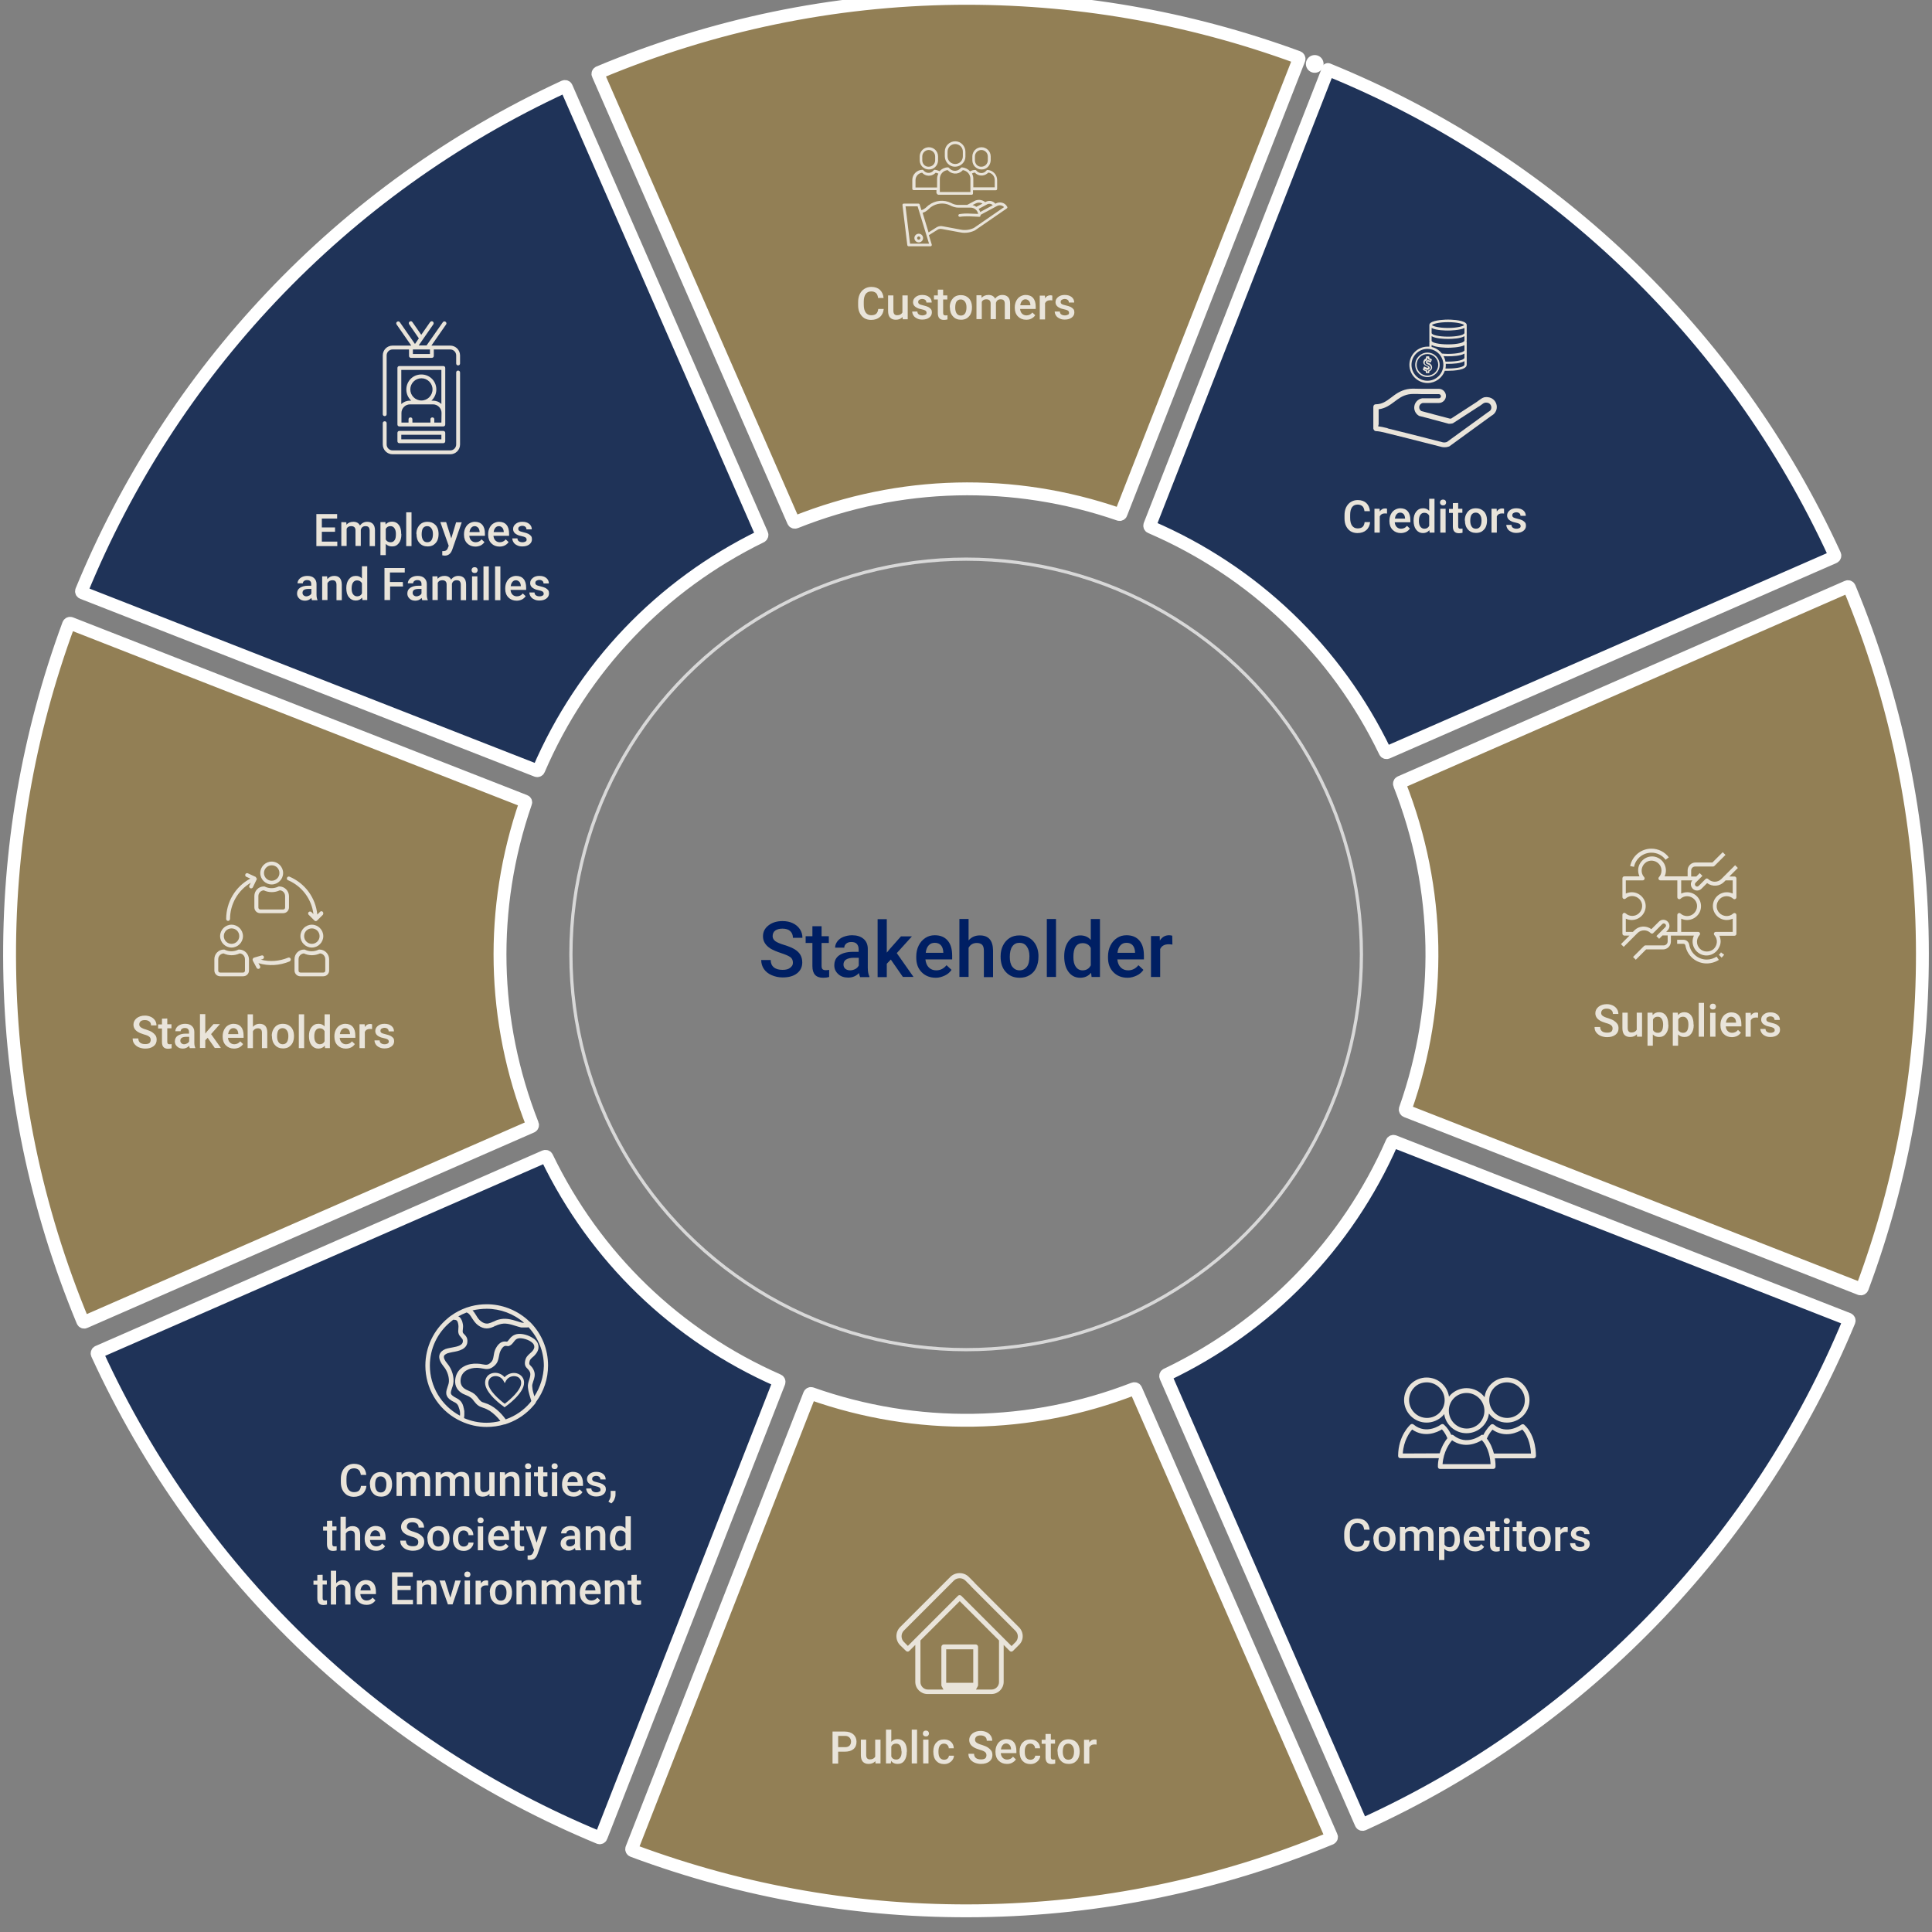 <?xml version="1.0" encoding="utf-8"?>
<!-- Generator: Adobe Illustrator 25.4.1, SVG Export Plug-In . SVG Version: 6.00 Build 0)  -->
<svg version="1.1" id="Layer_1" xmlns="http://www.w3.org/2000/svg" xmlns:xlink="http://www.w3.org/1999/xlink" x="0px" y="0px"
	 viewBox="0 0 1200 1200" style="enable-background:new 0 0 1200 1200;" xml:space="preserve">
<rect x="0" y="0" width="1200" height="1200" fill="#808080" stroke="none"/>
<style type="text/css">
	.st0{enable-background:new    ;}
	.st1{fill:#001F63;}
	.st2{fill:#FFFFFF;stroke:#FFFFFF;stroke-width:11;stroke-linecap:round;stroke-linejoin:round;stroke-miterlimit:10;}
	.st3{fill:#927F55;stroke:#FFFFFF;stroke-width:8;stroke-linecap:round;stroke-linejoin:round;stroke-miterlimit:10;}
	.st4{fill:#1F3358;stroke:#FFFFFF;stroke-width:8;stroke-linecap:round;stroke-linejoin:round;stroke-miterlimit:10;}
	.st5{fill:#FFFFFF;}
	.st6{fill:none;stroke:#D8D8D8;stroke-width:2;stroke-miterlimit:10;}
	.st7{fill:#E9E4DA;}
</style>
<g>
	<g class="st0">
		<path class="st1" d="M492.5,598c0-1.5-0.5-2.7-1.6-3.5s-3-1.6-5.7-2.5s-4.9-1.8-6.6-2.8c-3.1-2-4.7-4.5-4.7-7.6
			c0-2.8,1.1-5,3.4-6.8s5.2-2.7,8.7-2.7c2.4,0,4.5,0.4,6.4,1.3s3.3,2.1,4.4,3.7s1.6,3.4,1.6,5.4h-5.9c0-1.8-0.6-3.2-1.7-4.2
			s-2.7-1.5-4.8-1.5c-1.9,0-3.4,0.4-4.5,1.2s-1.6,2-1.6,3.5c0,1.2,0.6,2.3,1.7,3.1s3.1,1.6,5.7,2.4s4.8,1.7,6.4,2.7s2.8,2.2,3.5,3.5
			s1.1,2.8,1.1,4.6c0,2.8-1.1,5.1-3.3,6.8s-5.1,2.5-8.9,2.5c-2.5,0-4.7-0.5-6.8-1.4s-3.7-2.2-4.8-3.8s-1.7-3.5-1.7-5.6h5.9
			c0,1.9,0.6,3.4,1.9,4.5s3.1,1.6,5.5,1.6c2.1,0,3.6-0.4,4.7-1.3S492.5,599.4,492.5,598z"/>
		<path class="st1" d="M510.3,575.3v6.2h4.5v4.2h-4.5v14.2c0,1,0.2,1.7,0.6,2.1s1.1,0.6,2.1,0.6c0.7,0,1.3-0.1,2-0.2v4.4
			c-1.3,0.4-2.5,0.5-3.8,0.5c-4.4,0-6.6-2.4-6.6-7.2v-14.4h-4.2v-4.2h4.2v-6.2L510.3,575.3L510.3,575.3z"/>
		<path class="st1" d="M534.2,606.8c-0.2-0.5-0.5-1.3-0.7-2.4c-1.8,1.9-4,2.8-6.7,2.8c-2.5,0-4.6-0.7-6.2-2.2s-2.4-3.2-2.4-5.4
			c0-2.7,1-4.8,3-6.2s4.9-2.2,8.6-2.2h3.5v-1.7c0-1.3-0.4-2.4-1.1-3.2s-1.9-1.2-3.4-1.2c-1.3,0-2.4,0.3-3.2,1s-1.2,1.5-1.2,2.5h-5.7
			c0-1.4,0.5-2.7,1.4-3.9s2.2-2.2,3.8-2.8s3.4-1,5.3-1c3,0,5.3,0.7,7.1,2.2s2.7,3.6,2.7,6.3V601c0,2.3,0.3,4.1,1,5.5v0.4h-5.8V606.8
			z M528,602.7c1.1,0,2.2-0.3,3.2-0.8s1.7-1.3,2.2-2.2v-4.8h-3.1c-2.1,0-3.7,0.4-4.8,1.1s-1.6,1.8-1.6,3.1c0,1.1,0.4,2,1.1,2.6
			S526.8,602.7,528,602.7z"/>
		<path class="st1" d="M553.3,596l-2.5,2.6v8.3h-5.7v-36h5.7v20.8l1.8-2.2l7-7.9h6.8L557,592l10.4,14.8h-6.6L553.3,596z"/>
		<path class="st1" d="M581.3,607.3c-3.6,0-6.5-1.1-8.8-3.4s-3.4-5.3-3.4-9.1v-0.7c0-2.5,0.5-4.8,1.5-6.8s2.3-3.5,4.1-4.7
			s3.7-1.7,5.9-1.7c3.5,0,6.1,1.1,8,3.3s2.8,5.3,2.8,9.4v2.3h-16.6c0.2,2.1,0.9,3.8,2.1,5s2.8,1.8,4.6,1.8c2.6,0,4.7-1.1,6.4-3.2
			l3.1,2.9c-1,1.5-2.4,2.7-4.1,3.5S583.4,607.3,581.3,607.3z M580.6,585.6c-1.6,0-2.8,0.5-3.8,1.6s-1.6,2.6-1.8,4.6h10.9v-0.4
			c-0.1-1.9-0.6-3.3-1.5-4.3S582.2,585.6,580.6,585.6z"/>
		<path class="st1" d="M601.5,584.2c1.9-2.2,4.2-3.2,7.1-3.2c5.4,0,8.1,3.1,8.2,9.3v16.6h-5.7v-16.4c0-1.8-0.4-3-1.1-3.7
			s-1.9-1.1-3.3-1.1c-2.3,0-4,1-5.1,3v18.1h-5.7v-36h5.7v13.4H601.5z"/>
		<path class="st1" d="M621.5,593.9c0-2.5,0.5-4.7,1.5-6.7s2.4-3.5,4.1-4.6s3.8-1.6,6.1-1.6c3.4,0,6.2,1.1,8.3,3.3s3.3,5.1,3.5,8.8
			v1.3c0,2.5-0.5,4.7-1.4,6.7s-2.3,3.5-4.1,4.6s-3.9,1.6-6.2,1.6c-3.6,0-6.4-1.2-8.6-3.6s-3.2-5.6-3.2-9.5L621.5,593.9L621.5,593.9z
			 M627.2,594.4c0,2.6,0.5,4.7,1.6,6.1s2.6,2.2,4.5,2.2s3.4-0.8,4.5-2.2s1.6-3.7,1.6-6.6c0-2.6-0.6-4.6-1.7-6.1s-2.6-2.2-4.5-2.2
			s-3.3,0.7-4.4,2.2S627.2,591.5,627.2,594.4z"/>
		<path class="st1" d="M655.9,606.8h-5.7v-36h5.7V606.8z"/>
		<path class="st1" d="M661,594c0-3.9,0.9-7,2.7-9.4s4.2-3.6,7.3-3.6c2.7,0,4.9,0.9,6.5,2.8v-13h5.7v36H678l-0.3-2.6
			c-1.7,2.1-4,3.1-6.8,3.1c-3,0-5.4-1.2-7.2-3.6S661,598.1,661,594z M666.7,594.5c0,2.6,0.5,4.6,1.5,6s2.4,2.2,4.2,2.2
			c2.3,0,4-1,5.1-3.1v-10.8c-1-2-2.7-3-5.1-3c-1.8,0-3.3,0.7-4.3,2.2S666.7,591.5,666.7,594.5z"/>
		<path class="st1" d="M700.4,607.3c-3.6,0-6.5-1.1-8.8-3.4s-3.4-5.3-3.4-9.1v-0.7c0-2.5,0.5-4.8,1.5-6.8s2.3-3.5,4.1-4.7
			s3.7-1.7,5.9-1.7c3.5,0,6.1,1.1,8,3.3s2.8,5.3,2.8,9.4v2.3H694c0.2,2.1,0.9,3.8,2.1,5s2.8,1.8,4.6,1.8c2.6,0,4.7-1.1,6.4-3.2
			l3.1,2.9c-1,1.5-2.4,2.7-4.1,3.5S702.5,607.3,700.4,607.3z M699.7,585.6c-1.6,0-2.8,0.5-3.8,1.6s-1.6,2.6-1.8,4.6H705v-0.4
			c-0.1-1.9-0.6-3.3-1.5-4.3S701.3,585.6,699.7,585.6z"/>
		<path class="st1" d="M728.2,586.7c-0.8-0.1-1.5-0.2-2.3-0.2c-2.6,0-4.4,1-5.3,3v17.3h-5.7v-25.4h5.4l0.1,2.8
			c1.4-2.2,3.3-3.3,5.7-3.3c0.8,0,1.5,0.1,2,0.3L728.2,586.7z"/>
	</g>
	<path class="st2" d="M816.6,39.7L816.6,39.7L816.6,39.7z"/>
	<g>
		<g>
			<g>
				<path class="st3" d="M326,497.6L43.9,387.2c-0.5-0.2-1.1,0.1-1.3,0.6C17.3,456.4,5,528,6,601c1,75.6,16.3,149.5,45.4,219.6
					c0.2,0.5,0.8,0.8,1.3,0.5l277.5-121.4c0.5-0.2,0.7-0.8,0.5-1.3c-25.3-64.3-26.8-134.3-4.3-199.6
					C326.7,498.3,326.5,497.8,326,497.6z"/>
				<path class="st4" d="M473.2,331.9L351.8,54.3c-0.2-0.5-0.8-0.7-1.3-0.5c-68.9,31.9-130.1,75.8-182.1,130.8
					c-50.3,53.2-89.8,114.5-117.7,182.3c-0.2,0.5,0,1.1,0.6,1.3l282,110.4c0.5,0.2,1.1,0,1.3-0.5c27.4-63.7,75.9-114.5,138.1-144.9
					C473.2,332.9,473.4,332.3,473.2,331.9z"/>
				<path class="st3" d="M502.8,866.2l-110.4,282c-0.2,0.5,0.1,1.1,0.6,1.3c69.2,25.8,141.5,38.3,215.2,37.3
					c75.1-1,148.5-16.1,218.2-44.9c0.5-0.2,0.8-0.8,0.5-1.3L705.5,863.1c-0.2-0.5-0.8-0.7-1.3-0.5c-64.5,25-134.8,26.1-200.2,3
					C503.5,865.4,503,865.7,502.8,866.2z"/>
				<path class="st4" d="M338.4,718.3L60.9,839.7c-0.5,0.2-0.7,0.8-0.5,1.3c31.9,69.5,76.1,131.1,131.4,183.5
					c52.7,49.8,113.3,89.1,180.3,116.9c0.5,0.2,1.1,0,1.3-0.6l110.4-282.1c0.2-0.5,0-1.1-0.5-1.3c-63.2-27.8-113.6-76.4-143.6-138.6
					C339.5,718.3,338.9,718.1,338.4,718.3z"/>
				<path class="st3" d="M1155.4,800.5c0.5,0.2,1.1-0.1,1.3-0.6c25.7-68.9,38.2-141,37.3-214.5c-0.9-75.9-16.1-150-45.3-220.4
					c-0.2-0.5-0.8-0.8-1.3-0.5l-0.5,0.2L869.8,485.9c-0.5,0.2-0.7,0.8-0.5,1.3c25.5,64.9,26.8,135.8,3.6,201.6
					c-0.2,0.5,0.1,1.1,0.6,1.3L1155.4,800.5L1155.4,800.5z"/>
				<path class="st4" d="M824.6,44.1l-110.4,282c-0.2,0.5,0,1.1,0.5,1.3C778.8,355,830,404,860.3,466.9c0.2,0.5,0.8,0.7,1.3,0.5
					l277.1-121.2l0.4-0.2c0.5-0.2,0.7-0.8,0.5-1.3c-31.8-69.2-75.8-130.7-130.9-182.9C955.1,111,893.3,71.1,824.8,43.2L824.6,44.1
					C824.6,44,824.6,44,824.6,44.1z"/>
				<path class="st4" d="M1148,819.4L865.9,709c-0.5-0.2-1.1,0-1.3,0.5c-28,63.7-77.2,114.3-140,144.3c-0.5,0.2-0.7,0.8-0.5,1.3
					l121.3,277.5c0.2,0.5,0.8,0.7,1.3,0.5c69.8-31.8,131.8-76.1,184.3-131.5c50-52.8,89.5-113.6,117.4-180.8
					C1148.7,820.2,1148.5,819.7,1148,819.4L1148,819.4L1148,819.4z"/>
				<path class="st3" d="M806.8,36.9c0.2-0.5-0.1-1.1-0.6-1.3C737.8,10.5,666.4-1.8,593.7-1C517.3-0.1,442.8,15.4,372,45
					c-0.5,0.2-0.8,0.8-0.5,1.3l121.3,277.5c0.2,0.5,0.8,0.7,1.3,0.5c64.7-25.8,135.2-27.5,201-4.8c0.5,0.2,1.1-0.1,1.2-0.6
					L806.8,36.9L806.8,36.9z"/>
			</g>
		</g>
	</g>
	<path class="st5" d="M816.6,39.7L816.6,39.7L816.6,39.7z"/>
	<circle class="st6" cx="600.1" cy="592.8" r="245.5"/>
	<g class="st0">
		<path class="st7" d="M93.6,645.9c0-0.9-0.3-1.5-0.9-2s-1.7-1-3.3-1.4c-1.6-0.5-2.9-1-3.8-1.6c-1.8-1.1-2.7-2.6-2.7-4.5
			c0-1.6,0.7-2.9,2-4c1.3-1,3-1.6,5.1-1.6c1.4,0,2.6,0.3,3.7,0.8s1.9,1.2,2.6,2.2c0.6,0.9,0.9,2,0.9,3.1h-3.4c0-1-0.3-1.9-1-2.4
			c-0.7-0.6-1.6-0.9-2.8-0.9c-1.1,0-2,0.2-2.6,0.7s-0.9,1.2-0.9,2c0,0.7,0.3,1.3,1,1.8s1.8,1,3.3,1.4c1.5,0.5,2.8,1,3.7,1.6
			c0.9,0.6,1.6,1.3,2.1,2s0.7,1.7,0.7,2.7c0,1.7-0.6,3-1.9,4s-3,1.5-5.2,1.5c-1.4,0-2.8-0.3-4-0.8s-2.1-1.3-2.8-2.2s-1-2-1-3.3h3.5
			c0,1.1,0.4,2,1.1,2.6s1.8,0.9,3.2,0.9c1.2,0,2.1-0.2,2.7-0.7C93.3,647.3,93.6,646.7,93.6,645.9z"/>
		<path class="st7" d="M103.9,632.6v3.6h2.6v2.5h-2.6v8.3c0,0.6,0.1,1,0.3,1.2c0.2,0.3,0.6,0.4,1.2,0.4c0.4,0,0.8,0,1.2-0.1v2.6
			c-0.8,0.2-1.5,0.3-2.2,0.3c-2.6,0-3.8-1.4-3.8-4.2v-8.4h-2.4v-2.5h2.4v-3.6L103.9,632.6L103.9,632.6z"/>
		<path class="st7" d="M117.9,651c-0.1-0.3-0.3-0.7-0.4-1.4c-1.1,1.1-2.4,1.7-3.9,1.7s-2.7-0.4-3.6-1.3c-0.9-0.8-1.4-1.9-1.4-3.1
			c0-1.6,0.6-2.8,1.8-3.6c1.2-0.8,2.8-1.3,5-1.3h2v-1c0-0.8-0.2-1.4-0.6-1.8c-0.4-0.5-1.1-0.7-2-0.7c-0.8,0-1.4,0.2-1.9,0.6
			c-0.5,0.4-0.7,0.9-0.7,1.4h-3.3c0-0.8,0.3-1.6,0.8-2.3s1.3-1.3,2.2-1.7c0.9-0.4,2-0.6,3.1-0.6c1.7,0,3.1,0.4,4.1,1.3
			c1,0.9,1.6,2.1,1.6,3.7v6.7c0,1.3,0.2,2.4,0.6,3.2v0.2L117.9,651L117.9,651z M114.3,648.6c0.7,0,1.3-0.2,1.9-0.5s1-0.7,1.3-1.3
			V644h-1.8c-1.2,0-2.2,0.2-2.8,0.6c-0.6,0.4-0.9,1-0.9,1.8c0,0.6,0.2,1.1,0.6,1.5S113.6,648.6,114.3,648.6z"/>
		<path class="st7" d="M129,644.6l-1.5,1.5v4.8h-3.3v-21h3.3V642l1-1.3l4.1-4.6h4l-5.5,6.2l6.1,8.6h-3.8L129,644.6z"/>
		<path class="st7" d="M145.4,651.3c-2.1,0-3.8-0.7-5.1-2s-2-3.1-2-5.3v-0.4c0-1.5,0.3-2.8,0.9-4c0.6-1.2,1.4-2.1,2.4-2.7
			c1-0.6,2.2-1,3.4-1c2,0,3.6,0.6,4.7,1.9c1.1,1.3,1.6,3.1,1.6,5.5v1.3h-9.7c0.1,1.2,0.5,2.2,1.2,2.9s1.6,1.1,2.7,1.1
			c1.5,0,2.8-0.6,3.7-1.8l1.8,1.7c-0.6,0.9-1.4,1.6-2.4,2.1C147.7,651,146.6,651.3,145.4,651.3z M145,638.6c-0.9,0-1.6,0.3-2.2,1
			s-0.9,1.5-1.1,2.7h6.3V642c-0.1-1.1-0.4-2-0.9-2.5S145.9,638.6,145,638.6z"/>
		<path class="st7" d="M157.1,637.8c1.1-1.3,2.5-1.9,4.1-1.9c3.2,0,4.8,1.8,4.8,5.4v9.7h-3.3v-9.5c0-1-0.2-1.7-0.7-2.2
			c-0.4-0.4-1.1-0.6-1.9-0.6c-1.3,0-2.3,0.6-3,1.8V651h-3.3v-21h3.3L157.1,637.8L157.1,637.8z"/>
		<path class="st7" d="M168.8,643.4c0-1.4,0.3-2.8,0.9-3.9s1.4-2.1,2.4-2.7s2.2-0.9,3.6-0.9c2,0,3.6,0.6,4.9,1.9s1.9,3,2,5.1v0.8
			c0,1.5-0.3,2.8-0.8,3.9s-1.4,2-2.4,2.7c-1,0.6-2.2,0.9-3.6,0.9c-2.1,0-3.8-0.7-5-2.1c-1.3-1.4-1.9-3.2-1.9-5.6L168.8,643.4
			L168.8,643.4z M172.1,643.7c0,1.5,0.3,2.7,0.9,3.6s1.5,1.3,2.6,1.3s2-0.4,2.6-1.3c0.6-0.9,0.9-2.2,0.9-3.8c0-1.5-0.3-2.7-1-3.6
			s-1.5-1.3-2.6-1.3s-1.9,0.4-2.6,1.3C172.4,640.7,172.1,642,172.1,643.7z"/>
		<path class="st7" d="M188.9,651h-3.3v-21h3.3V651z"/>
		<path class="st7" d="M191.9,643.5c0-2.3,0.5-4.1,1.6-5.5s2.5-2.1,4.3-2.1c1.6,0,2.8,0.5,3.8,1.6V630h3.3v21h-3l-0.2-1.5
			c-1,1.2-2.3,1.8-4,1.8s-3.1-0.7-4.2-2.1C192.4,647.8,191.9,645.9,191.9,643.5z M195.2,643.8c0,1.5,0.3,2.7,0.9,3.5
			c0.6,0.8,1.4,1.3,2.5,1.3c1.4,0,2.4-0.6,3-1.8v-6.3c-0.6-1.2-1.6-1.8-3-1.8c-1.1,0-1.9,0.4-2.5,1.3
			C195.5,640.8,195.2,642,195.2,643.8z"/>
		<path class="st7" d="M214.8,651.3c-2.1,0-3.8-0.7-5.1-2s-2-3.1-2-5.3v-0.4c0-1.5,0.3-2.8,0.9-4c0.6-1.2,1.4-2.1,2.4-2.7
			c1-0.6,2.2-1,3.4-1c2,0,3.6,0.6,4.7,1.9c1.1,1.3,1.6,3.1,1.6,5.5v1.3H211c0.1,1.2,0.5,2.2,1.2,2.9s1.6,1.1,2.7,1.1
			c1.5,0,2.8-0.6,3.7-1.8l1.8,1.7c-0.6,0.9-1.4,1.6-2.4,2.1C217.2,651,216,651.3,214.8,651.3z M214.4,638.6c-0.9,0-1.6,0.3-2.2,1
			s-0.9,1.5-1.1,2.7h6.3V642c-0.1-1.1-0.4-2-0.9-2.5S215.3,638.6,214.4,638.6z"/>
		<path class="st7" d="M231.1,639.2c-0.4-0.1-0.9-0.1-1.4-0.1c-1.5,0-2.5,0.6-3.1,1.8V651h-3.3v-14.8h3.2l0.1,1.7
			c0.8-1.3,1.9-1.9,3.3-1.9c0.5,0,0.9,0.1,1.2,0.2V639.2z"/>
		<path class="st7" d="M241.5,647c0-0.6-0.2-1-0.7-1.4c-0.5-0.3-1.3-0.6-2.4-0.8c-1.1-0.2-2.1-0.5-2.8-0.9c-1.7-0.8-2.5-2-2.5-3.5
			c0-1.3,0.5-2.3,1.6-3.2s2.4-1.3,4.1-1.3c1.8,0,3.2,0.4,4.3,1.3c1.1,0.9,1.6,2,1.6,3.4h-3.3c0-0.6-0.2-1.2-0.7-1.6
			c-0.5-0.4-1.1-0.6-1.9-0.6c-0.7,0-1.3,0.2-1.8,0.5s-0.7,0.8-0.7,1.4c0,0.5,0.2,0.9,0.6,1.2c0.4,0.3,1.3,0.6,2.6,0.9
			c1.3,0.3,2.3,0.6,3.1,1c0.7,0.4,1.3,0.9,1.7,1.4c0.4,0.6,0.5,1.2,0.5,2c0,1.3-0.6,2.4-1.7,3.2c-1.1,0.8-2.5,1.2-4.3,1.2
			c-1.2,0-2.3-0.2-3.2-0.7c-0.9-0.4-1.7-1-2.2-1.8s-0.8-1.6-0.8-2.5h3.2c0,0.8,0.3,1.4,0.9,1.8s1.3,0.6,2.2,0.6s1.5-0.2,2-0.5
			C241.2,647.9,241.5,647.5,241.5,647z"/>
	</g>
	<g class="st0">
		<path class="st7" d="M851,324.3c-0.2,2.1-1,3.8-2.4,5s-3.2,1.8-5.5,1.8c-1.6,0-3-0.4-4.2-1.1c-1.2-0.8-2.1-1.8-2.8-3.2s-1-3-1-4.8
			v-1.9c0-1.9,0.3-3.5,1-5c0.7-1.4,1.6-2.5,2.9-3.3s2.7-1.2,4.3-1.2c2.2,0,4,0.6,5.3,1.8s2.1,2.9,2.3,5.1h-3.4
			c-0.2-1.4-0.6-2.5-1.3-3.1s-1.7-1-2.9-1c-1.5,0-2.7,0.5-3.5,1.6s-1.2,2.7-1.2,4.8v1.8c0,2.2,0.4,3.8,1.2,4.9
			c0.8,1.1,1.9,1.7,3.4,1.7c1.4,0,2.4-0.3,3.1-0.9s1.1-1.6,1.3-3L851,324.3L851,324.3z"/>
		<path class="st7" d="M861.5,319c-0.4-0.1-0.9-0.1-1.4-0.1c-1.5,0-2.5,0.6-3.1,1.8v10.1h-3.3V316h3.2l0.1,1.7
			c0.8-1.3,1.9-1.9,3.3-1.9c0.5,0,0.9,0.1,1.2,0.2V319z"/>
		<path class="st7" d="M870.1,331.1c-2.1,0-3.8-0.7-5.1-2s-2-3.1-2-5.3v-0.4c0-1.5,0.3-2.8,0.9-4c0.6-1.2,1.4-2.1,2.4-2.7
			c1-0.6,2.2-1,3.4-1c2,0,3.6,0.6,4.7,1.9c1.1,1.3,1.6,3.1,1.6,5.5v1.3h-9.7c0.1,1.2,0.5,2.2,1.2,2.9s1.6,1.1,2.7,1.1
			c1.5,0,2.8-0.6,3.7-1.8l1.8,1.7c-0.6,0.9-1.4,1.6-2.4,2.1C872.4,330.8,871.3,331.1,870.1,331.1z M869.7,318.4
			c-0.9,0-1.6,0.3-2.2,1s-0.9,1.5-1.1,2.7h6.3v-0.3c-0.1-1.1-0.4-2-0.9-2.5S870.6,318.4,869.7,318.4z"/>
		<path class="st7" d="M878,323.3c0-2.3,0.5-4.1,1.6-5.5s2.5-2.1,4.3-2.1c1.6,0,2.8,0.5,3.8,1.6v-7.5h3.3v21h-3l-0.2-1.5
			c-1,1.2-2.3,1.8-4,1.8s-3.1-0.7-4.2-2.1C878.5,327.6,878,325.7,878,323.3z M881.3,323.6c0,1.5,0.3,2.7,0.9,3.5s1.4,1.3,2.5,1.3
			c1.4,0,2.4-0.6,3-1.8v-6.3c-0.6-1.2-1.6-1.8-3-1.8c-1.1,0-1.9,0.4-2.5,1.3C881.6,320.6,881.3,321.8,881.3,323.6z"/>
		<path class="st7" d="M894.4,312.1c0-0.5,0.2-0.9,0.5-1.3c0.3-0.3,0.8-0.5,1.4-0.5s1.1,0.2,1.4,0.5s0.5,0.8,0.5,1.3
			s-0.2,0.9-0.5,1.3s-0.8,0.5-1.4,0.5s-1.1-0.2-1.4-0.5C894.6,313.1,894.4,312.6,894.4,312.1z M897.9,330.8h-3.3V316h3.3V330.8z"/>
		<path class="st7" d="M905.7,312.4v3.6h2.6v2.5h-2.6v8.3c0,0.6,0.1,1,0.3,1.2c0.2,0.3,0.6,0.4,1.2,0.4c0.4,0,0.8,0,1.2-0.1v2.6
			c-0.8,0.2-1.5,0.3-2.2,0.3c-2.6,0-3.8-1.4-3.8-4.2v-8.4H900v-2.5h2.4v-3.6L905.7,312.4L905.7,312.4z"/>
		<path class="st7" d="M909.8,323.2c0-1.4,0.3-2.8,0.9-3.9s1.4-2.1,2.4-2.7s2.2-0.9,3.6-0.9c2,0,3.6,0.6,4.9,1.9s1.9,3,2,5.1v0.8
			c0,1.5-0.3,2.8-0.8,3.9s-1.4,2-2.4,2.7c-1,0.6-2.2,0.9-3.6,0.9c-2.1,0-3.8-0.7-5-2.1c-1.3-1.4-1.9-3.2-1.9-5.6L909.8,323.2
			L909.8,323.2z M913.2,323.5c0,1.5,0.3,2.7,0.9,3.6s1.5,1.3,2.6,1.3s2-0.4,2.6-1.3c0.6-0.9,0.9-2.2,0.9-3.8c0-1.5-0.3-2.7-1-3.6
			s-1.5-1.3-2.6-1.3s-1.9,0.4-2.6,1.3C913.5,320.5,913.2,321.8,913.2,323.5z"/>
		<path class="st7" d="M934.2,319c-0.4-0.1-0.9-0.1-1.4-0.1c-1.5,0-2.5,0.6-3.1,1.8v10.1h-3.3V316h3.2l0.1,1.7
			c0.8-1.3,1.9-1.9,3.3-1.9c0.5,0,0.9,0.1,1.2,0.2L934.2,319z"/>
		<path class="st7" d="M944.5,326.8c0-0.6-0.2-1-0.7-1.4c-0.5-0.3-1.3-0.6-2.4-0.8s-2.1-0.5-2.8-0.9c-1.7-0.8-2.5-2-2.5-3.5
			c0-1.3,0.5-2.3,1.6-3.2s2.4-1.3,4.1-1.3c1.8,0,3.2,0.4,4.3,1.3c1.1,0.9,1.6,2,1.6,3.4h-3.3c0-0.6-0.2-1.2-0.7-1.6
			c-0.5-0.4-1.1-0.6-1.9-0.6c-0.7,0-1.3,0.2-1.8,0.5s-0.7,0.8-0.7,1.4c0,0.5,0.2,0.9,0.6,1.2s1.3,0.6,2.6,0.9c1.3,0.3,2.3,0.6,3.1,1
			c0.7,0.4,1.3,0.9,1.7,1.4c0.4,0.6,0.5,1.2,0.5,2c0,1.3-0.6,2.4-1.7,3.2s-2.5,1.2-4.3,1.2c-1.2,0-2.3-0.2-3.2-0.7
			c-0.9-0.4-1.7-1-2.2-1.8s-0.8-1.6-0.8-2.5h3.2c0,0.8,0.3,1.4,0.9,1.8s1.3,0.6,2.2,0.6c0.9,0,1.5-0.2,2-0.5
			C944.3,327.7,944.5,327.3,944.5,326.8z"/>
	</g>
	<g class="st0">
		<path class="st7" d="M208.1,330.3h-8.2v6.1h9.6v2.8h-13v-19.9h12.9v2.8h-9.5v5.5h8.2V330.3z"/>
		<path class="st7" d="M215.1,324.4l0.1,1.5c1-1.2,2.5-1.8,4.3-1.8c2,0,3.3,0.8,4.1,2.3c1.1-1.5,2.6-2.3,4.5-2.3
			c1.6,0,2.8,0.5,3.6,1.4s1.2,2.2,1.2,4v9.7h-3.3v-9.6c0-0.9-0.2-1.6-0.6-2.1s-1.1-0.7-2-0.7c-0.8,0-1.4,0.2-1.9,0.6s-0.8,0.9-1,1.6
			v10.1h-3.3v-9.7c0-1.7-0.9-2.6-2.7-2.6c-1.3,0-2.3,0.5-2.8,1.6v10.7H212v-14.8L215.1,324.4L215.1,324.4z"/>
		<path class="st7" d="M249.3,331.9c0,2.3-0.5,4.1-1.6,5.5s-2.4,2-4.2,2c-1.6,0-2.9-0.5-3.9-1.6v7h-3.3v-20.5h3.1l0.1,1.5
			c1-1.2,2.3-1.8,4-1.8c1.8,0,3.2,0.7,4.2,2s1.5,3.2,1.5,5.6L249.3,331.9L249.3,331.9z M245.9,331.6c0-1.5-0.3-2.6-0.9-3.5
			s-1.4-1.3-2.5-1.3c-1.4,0-2.3,0.6-2.9,1.7v6.6c0.6,1.1,1.6,1.7,3,1.7c1.1,0,1.9-0.4,2.5-1.3C245.7,334.7,245.9,333.4,245.9,331.6z
			"/>
		<path class="st7" d="M255.6,339.2h-3.3v-21h3.3V339.2z"/>
		<path class="st7" d="M258.6,331.6c0-1.4,0.3-2.8,0.9-3.9s1.4-2.1,2.4-2.7s2.2-0.9,3.6-0.9c2,0,3.6,0.6,4.9,1.9s1.9,3,2,5.1v0.8
			c0,1.5-0.3,2.8-0.8,3.9s-1.4,2-2.4,2.7c-1,0.6-2.2,0.9-3.6,0.9c-2.1,0-3.8-0.7-5-2.1c-1.3-1.4-1.9-3.2-1.9-5.6v-0.1H258.6z
			 M261.9,331.9c0,1.5,0.3,2.7,0.9,3.6s1.5,1.3,2.6,1.3s2-0.4,2.6-1.3s0.9-2.2,0.9-3.8c0-1.5-0.3-2.7-1-3.6s-1.5-1.3-2.6-1.3
			s-1.9,0.4-2.6,1.3C262.2,328.9,261.9,330.2,261.9,331.9z"/>
		<path class="st7" d="M280.3,334.4l3-10h3.5l-5.9,17c-0.9,2.5-2.4,3.7-4.6,3.7c-0.5,0-1-0.1-1.6-0.2v-2.6h0.6
			c0.8,0,1.5-0.2,1.9-0.5s0.8-0.8,1-1.5l0.5-1.3l-5.2-14.7h3.6L280.3,334.4z"/>
		<path class="st7" d="M295.3,339.5c-2.1,0-3.8-0.7-5.1-2c-1.3-1.3-2-3.1-2-5.3v-0.4c0-1.5,0.3-2.8,0.9-4s1.4-2.1,2.4-2.7
			s2.2-1,3.4-1c2,0,3.6,0.6,4.7,1.9s1.6,3.1,1.6,5.5v1.3h-9.7c0.1,1.2,0.5,2.2,1.2,2.9c0.7,0.7,1.6,1.1,2.7,1.1
			c1.5,0,2.8-0.6,3.7-1.8l1.8,1.7c-0.6,0.9-1.4,1.6-2.4,2.1C297.6,339.2,296.5,339.5,295.3,339.5z M294.9,326.8
			c-0.9,0-1.6,0.3-2.2,1s-0.9,1.5-1.1,2.7h6.3v-0.2c-0.1-1.1-0.4-2-0.9-2.5S295.8,326.8,294.9,326.8z"/>
		<path class="st7" d="M310.3,339.5c-2.1,0-3.8-0.7-5.1-2c-1.3-1.3-2-3.1-2-5.3v-0.4c0-1.5,0.3-2.8,0.9-4s1.4-2.1,2.4-2.7
			s2.2-1,3.4-1c2,0,3.6,0.6,4.7,1.9s1.6,3.1,1.6,5.5v1.3h-9.7c0.1,1.2,0.5,2.2,1.2,2.9c0.7,0.7,1.6,1.1,2.7,1.1
			c1.5,0,2.8-0.6,3.7-1.8l1.8,1.7c-0.6,0.9-1.4,1.6-2.4,2.1C312.7,339.2,311.6,339.5,310.3,339.5z M309.9,326.8
			c-0.9,0-1.6,0.3-2.2,1s-0.9,1.5-1.1,2.7h6.3v-0.2c-0.1-1.1-0.4-2-0.9-2.5S310.9,326.8,309.9,326.8z"/>
		<path class="st7" d="M327.1,335.2c0-0.6-0.2-1-0.7-1.4c-0.5-0.3-1.3-0.6-2.4-0.8c-1.1-0.2-2.1-0.5-2.8-0.9c-1.7-0.8-2.5-2-2.5-3.5
			c0-1.3,0.5-2.3,1.6-3.2c1.1-0.9,2.4-1.3,4.1-1.3c1.8,0,3.2,0.4,4.3,1.3c1.1,0.9,1.6,2,1.6,3.4H327c0-0.6-0.2-1.2-0.7-1.6
			s-1.1-0.6-1.9-0.6c-0.7,0-1.3,0.2-1.8,0.5s-0.7,0.8-0.7,1.4c0,0.5,0.2,0.9,0.6,1.2c0.4,0.3,1.3,0.6,2.6,0.9c1.3,0.3,2.3,0.6,3.1,1
			c0.7,0.4,1.3,0.9,1.7,1.4c0.4,0.6,0.5,1.2,0.5,2c0,1.3-0.6,2.4-1.7,3.2c-1.1,0.8-2.5,1.2-4.3,1.2c-1.2,0-2.3-0.2-3.2-0.7
			c-0.9-0.4-1.7-1-2.2-1.8s-0.8-1.6-0.8-2.5h3.2c0,0.8,0.3,1.4,0.9,1.8s1.3,0.6,2.2,0.6c0.9,0,1.5-0.2,2-0.5
			C326.9,336.1,327.1,335.7,327.1,335.2z"/>
	</g>
	<g class="st0">
		<path class="st7" d="M193.8,372.8c-0.1-0.3-0.3-0.7-0.4-1.4c-1.1,1.1-2.4,1.7-3.9,1.7s-2.7-0.4-3.6-1.3c-0.9-0.8-1.4-1.9-1.4-3.1
			c0-1.6,0.6-2.8,1.8-3.6c1.2-0.8,2.8-1.3,5-1.3h2v-1c0-0.8-0.2-1.4-0.6-1.8c-0.4-0.5-1.1-0.7-2-0.7c-0.8,0-1.4,0.2-1.9,0.6
			s-0.7,0.9-0.7,1.4h-3.3c0-0.8,0.3-1.6,0.8-2.3c0.5-0.7,1.3-1.3,2.2-1.7c0.9-0.4,2-0.6,3.1-0.6c1.7,0,3.1,0.4,4.1,1.3
			s1.6,2.1,1.6,3.7v6.7c0,1.3,0.2,2.4,0.6,3.2v0.2L193.8,372.8L193.8,372.8z M190.2,370.4c0.7,0,1.3-0.2,1.9-0.5
			c0.6-0.3,1-0.7,1.3-1.3v-2.8h-1.8c-1.2,0-2.2,0.2-2.8,0.6s-0.9,1-0.9,1.8c0,0.6,0.2,1.1,0.6,1.5S189.5,370.4,190.2,370.4z"/>
		<path class="st7" d="M203.2,358l0.1,1.7c1.1-1.3,2.5-2,4.3-2c3.1,0,4.6,1.8,4.7,5.3v9.8H209v-9.6c0-0.9-0.2-1.6-0.6-2.1
			c-0.4-0.5-1.1-0.7-2-0.7c-1.3,0-2.3,0.6-3,1.8v10.5h-3.3V358H203.2z"/>
		<path class="st7" d="M215.1,365.3c0-2.3,0.5-4.1,1.6-5.5s2.5-2.1,4.3-2.1c1.6,0,2.8,0.5,3.8,1.6v-7.6h3.3v21h-3l-0.2-1.5
			c-1,1.2-2.3,1.8-4,1.8s-3.1-0.7-4.2-2.1C215.6,369.6,215.1,367.7,215.1,365.3z M218.4,365.6c0,1.5,0.3,2.7,0.9,3.5
			c0.6,0.8,1.4,1.3,2.5,1.3c1.4,0,2.4-0.6,3-1.8v-6.3c-0.6-1.2-1.6-1.8-3-1.8c-1.1,0-1.9,0.4-2.5,1.3
			C218.7,362.6,218.4,363.9,218.4,365.6z"/>
		<path class="st7" d="M250.3,364.3h-8v8.4h-3.5v-19.9h12.6v2.8h-9.2v5.9h8L250.3,364.3L250.3,364.3z"/>
		<path class="st7" d="M262.3,372.8c-0.1-0.3-0.3-0.7-0.4-1.4c-1.1,1.1-2.4,1.7-3.9,1.7s-2.7-0.4-3.6-1.3c-0.9-0.8-1.4-1.9-1.4-3.1
			c0-1.6,0.6-2.8,1.8-3.6c1.2-0.8,2.8-1.3,5-1.3h2v-1c0-0.8-0.2-1.4-0.6-1.8c-0.4-0.5-1.1-0.7-2-0.7c-0.8,0-1.4,0.2-1.9,0.6
			s-0.7,0.9-0.7,1.4h-3.3c0-0.8,0.3-1.6,0.8-2.3c0.5-0.7,1.3-1.3,2.2-1.7c0.9-0.4,2-0.6,3.1-0.6c1.7,0,3.1,0.4,4.1,1.3
			s1.6,2.1,1.6,3.7v6.7c0,1.3,0.2,2.4,0.6,3.2v0.2L262.3,372.8L262.3,372.8z M258.6,370.4c0.7,0,1.3-0.2,1.9-0.5s1-0.7,1.3-1.3v-2.8
			H260c-1.2,0-2.2,0.2-2.8,0.6c-0.6,0.4-0.9,1-0.9,1.8c0,0.6,0.2,1.1,0.6,1.5S257.9,370.4,258.6,370.4z"/>
		<path class="st7" d="M271.7,358l0.1,1.5c1-1.2,2.5-1.8,4.3-1.8c2,0,3.3,0.8,4.1,2.3c1.1-1.5,2.6-2.3,4.5-2.3
			c1.6,0,2.8,0.5,3.6,1.4c0.8,0.9,1.2,2.2,1.2,4v9.7h-3.3v-9.6c0-0.9-0.2-1.6-0.6-2.1s-1.1-0.7-2-0.7c-0.8,0-1.4,0.2-1.9,0.6
			s-0.8,0.9-1,1.6v10.1h-3.3V363c0-1.7-0.9-2.6-2.7-2.6c-1.3,0-2.3,0.5-2.8,1.6v10.7h-3.3V358H271.7z"/>
		<path class="st7" d="M292.9,354.1c0-0.5,0.2-0.9,0.5-1.3c0.3-0.3,0.8-0.5,1.4-0.5s1.1,0.2,1.4,0.5s0.5,0.8,0.5,1.3
			s-0.2,0.9-0.5,1.3s-0.8,0.5-1.4,0.5s-1.1-0.2-1.4-0.5S292.9,354.6,292.9,354.1z M296.5,372.8h-3.3V358h3.3V372.8z"/>
		<path class="st7" d="M303.6,372.8h-3.3v-21h3.3V372.8z"/>
		<path class="st7" d="M310.8,372.8h-3.3v-21h3.3V372.8z"/>
		<path class="st7" d="M320.9,373.1c-2.1,0-3.8-0.7-5.1-2c-1.3-1.3-2-3.1-2-5.3v-0.4c0-1.5,0.3-2.8,0.9-4s1.4-2.1,2.4-2.7
			s2.2-1,3.4-1c2,0,3.6,0.6,4.7,1.9s1.6,3.1,1.6,5.5v1.3h-9.7c0.1,1.2,0.5,2.2,1.2,2.9c0.7,0.7,1.6,1.1,2.7,1.1
			c1.5,0,2.8-0.6,3.7-1.8l1.8,1.7c-0.6,0.9-1.4,1.6-2.4,2.1C323.2,372.8,322.1,373.1,320.9,373.1z M320.5,360.4
			c-0.9,0-1.6,0.3-2.2,1s-0.9,1.5-1.1,2.7h6.3v-0.2c-0.1-1.1-0.4-2-0.9-2.5S321.4,360.4,320.5,360.4z"/>
		<path class="st7" d="M337.7,368.8c0-0.6-0.2-1-0.7-1.4c-0.5-0.3-1.3-0.6-2.4-0.8c-1.1-0.2-2.1-0.5-2.8-0.9c-1.7-0.8-2.5-2-2.5-3.5
			c0-1.3,0.5-2.3,1.6-3.2c1.1-0.9,2.4-1.3,4.1-1.3c1.8,0,3.2,0.4,4.3,1.3c1.1,0.9,1.6,2,1.6,3.4h-3.3c0-0.6-0.2-1.2-0.7-1.6
			s-1.1-0.6-1.9-0.6c-0.7,0-1.3,0.2-1.8,0.5s-0.7,0.8-0.7,1.4c0,0.5,0.2,0.9,0.6,1.2c0.4,0.3,1.3,0.6,2.6,0.9c1.3,0.3,2.3,0.6,3.1,1
			c0.7,0.4,1.3,0.9,1.7,1.4c0.4,0.6,0.5,1.2,0.5,2c0,1.3-0.6,2.4-1.7,3.2c-1.1,0.8-2.5,1.2-4.3,1.2c-1.2,0-2.3-0.2-3.2-0.7
			c-0.9-0.4-1.7-1-2.2-1.8s-0.8-1.6-0.8-2.5h3.2c0,0.8,0.3,1.4,0.9,1.8s1.3,0.6,2.2,0.6c0.9,0,1.5-0.2,2-0.5
			C337.5,369.7,337.7,369.3,337.7,368.8z"/>
	</g>
	<g class="st0">
		<path class="st7" d="M548.9,191.9c-0.2,2.1-1,3.8-2.4,5s-3.2,1.8-5.5,1.8c-1.6,0-3-0.4-4.2-1.1c-1.2-0.8-2.1-1.8-2.8-3.2
			s-1-3-1-4.8v-1.9c0-1.9,0.3-3.5,1-5c0.7-1.4,1.6-2.5,2.9-3.3s2.7-1.2,4.3-1.2c2.2,0,4,0.6,5.3,1.8s2.1,2.9,2.3,5.1h-3.4
			c-0.2-1.4-0.6-2.5-1.3-3.1s-1.7-1-2.9-1c-1.5,0-2.7,0.5-3.5,1.6s-1.2,2.7-1.2,4.8v1.8c0,2.2,0.4,3.8,1.2,4.9
			c0.8,1.1,1.9,1.7,3.4,1.7c1.4,0,2.4-0.3,3.1-0.9s1.1-1.6,1.3-3L548.9,191.9L548.9,191.9z"/>
		<path class="st7" d="M560.6,196.9c-1,1.1-2.4,1.7-4.2,1.7c-1.6,0-2.8-0.5-3.6-1.4s-1.2-2.3-1.2-4.1v-9.6h3.3v9.5
			c0,1.9,0.8,2.8,2.3,2.8c1.6,0,2.7-0.6,3.3-1.7v-10.6h3.3v14.8h-3.1L560.6,196.9z"/>
		<path class="st7" d="M575.5,194.3c0-0.6-0.2-1-0.7-1.4c-0.5-0.3-1.3-0.6-2.4-0.8c-1.1-0.2-2.1-0.5-2.8-0.9c-1.7-0.8-2.5-2-2.5-3.5
			c0-1.3,0.5-2.3,1.6-3.2s2.4-1.3,4.1-1.3c1.8,0,3.2,0.4,4.3,1.3c1.1,0.9,1.6,2,1.6,3.4h-3.3c0-0.6-0.2-1.2-0.7-1.6
			c-0.5-0.4-1.1-0.6-1.9-0.6c-0.7,0-1.3,0.2-1.8,0.5s-0.7,0.8-0.7,1.4c0,0.5,0.2,0.9,0.6,1.2c0.4,0.3,1.3,0.6,2.6,0.9
			c1.3,0.3,2.3,0.6,3.1,1c0.7,0.4,1.3,0.9,1.7,1.4c0.4,0.6,0.5,1.2,0.5,2c0,1.3-0.6,2.4-1.7,3.2c-1.1,0.8-2.5,1.2-4.3,1.2
			c-1.2,0-2.3-0.2-3.2-0.7c-0.9-0.4-1.7-1-2.2-1.8s-0.8-1.6-0.8-2.5h3.2c0,0.8,0.3,1.4,0.9,1.8s1.3,0.6,2.2,0.6s1.5-0.2,2-0.5
			C575.3,195.3,575.5,194.9,575.5,194.3z"/>
		<path class="st7" d="M585.8,179.9v3.6h2.6v2.5h-2.6v8.3c0,0.6,0.1,1,0.3,1.2c0.2,0.3,0.6,0.4,1.2,0.4c0.4,0,0.8,0,1.2-0.1v2.6
			c-0.8,0.2-1.5,0.3-2.2,0.3c-2.6,0-3.8-1.4-3.8-4.2V186h-2.4v-2.5h2.4v-3.6H585.8z"/>
		<path class="st7" d="M589.9,190.8c0-1.4,0.3-2.8,0.9-3.9s1.4-2.1,2.4-2.7s2.2-0.9,3.6-0.9c2,0,3.6,0.6,4.9,1.9s1.9,3,2,5.1v0.8
			c0,1.5-0.3,2.8-0.8,3.9s-1.4,2-2.4,2.7c-1,0.6-2.2,0.9-3.6,0.9c-2.1,0-3.8-0.7-5-2.1c-1.3-1.4-1.9-3.2-1.9-5.6v-0.1H589.9z
			 M593.3,191.1c0,1.5,0.3,2.7,0.9,3.6s1.5,1.3,2.6,1.3s2-0.4,2.6-1.3c0.6-0.9,0.9-2.2,0.9-3.8c0-1.5-0.3-2.7-1-3.6
			s-1.5-1.3-2.6-1.3s-1.9,0.4-2.6,1.3C593.6,188.1,593.3,189.4,593.3,191.1z"/>
		<path class="st7" d="M609.6,183.5l0.1,1.5c1-1.2,2.5-1.8,4.3-1.8c2,0,3.3,0.8,4.1,2.3c1.1-1.5,2.6-2.3,4.5-2.3
			c1.6,0,2.8,0.5,3.6,1.4s1.2,2.2,1.2,4v9.7h-3.3v-9.6c0-0.9-0.2-1.6-0.6-2.1s-1.1-0.7-2-0.7c-0.8,0-1.4,0.2-1.9,0.6s-0.8,0.9-1,1.6
			v10.1h-3.3v-9.7c0-1.7-0.9-2.6-2.7-2.6c-1.3,0-2.3,0.5-2.8,1.6v10.7h-3.3v-14.8h3.1V183.5z"/>
		<path class="st7" d="M637.4,198.6c-2.1,0-3.8-0.7-5.1-2s-2-3.1-2-5.3v-0.4c0-1.5,0.3-2.8,0.9-4c0.6-1.2,1.4-2.1,2.4-2.7
			c1-0.6,2.2-1,3.4-1c2,0,3.6,0.6,4.7,1.9c1.1,1.3,1.6,3.1,1.6,5.5v1.3h-9.7c0.1,1.2,0.5,2.2,1.2,2.9s1.6,1.1,2.7,1.1
			c1.5,0,2.8-0.6,3.7-1.8l1.8,1.7c-0.6,0.9-1.4,1.6-2.4,2.1C639.7,198.4,638.6,198.6,637.4,198.6z M637,185.9c-0.9,0-1.6,0.3-2.2,1
			s-0.9,1.5-1.1,2.7h6.3v-0.2c-0.1-1.1-0.4-2-0.9-2.5S637.9,185.9,637,185.9z"/>
		<path class="st7" d="M653.6,186.6c-0.4-0.1-0.9-0.1-1.4-0.1c-1.5,0-2.5,0.6-3.1,1.8v10.1h-3.3v-14.8h3.2l0.1,1.7
			c0.8-1.3,1.9-1.9,3.3-1.9c0.5,0,0.9,0.1,1.2,0.2V186.6z"/>
		<path class="st7" d="M664,194.3c0-0.6-0.2-1-0.7-1.4c-0.5-0.3-1.3-0.6-2.4-0.8c-1.1-0.2-2.1-0.5-2.8-0.9c-1.7-0.8-2.5-2-2.5-3.5
			c0-1.3,0.5-2.3,1.6-3.2s2.4-1.3,4.1-1.3c1.8,0,3.2,0.4,4.3,1.3c1.1,0.9,1.6,2,1.6,3.4h-3.3c0-0.6-0.2-1.2-0.7-1.6
			c-0.5-0.4-1.1-0.6-1.9-0.6c-0.7,0-1.3,0.2-1.8,0.5s-0.7,0.8-0.7,1.4c0,0.5,0.2,0.9,0.6,1.2c0.4,0.3,1.3,0.6,2.6,0.9
			c1.3,0.3,2.3,0.6,3.1,1c0.7,0.4,1.3,0.9,1.7,1.4c0.4,0.6,0.5,1.2,0.5,2c0,1.3-0.6,2.4-1.7,3.2c-1.1,0.8-2.5,1.2-4.3,1.2
			c-1.2,0-2.3-0.2-3.2-0.7c-0.9-0.4-1.7-1-2.2-1.8s-0.8-1.6-0.8-2.5h3.2c0,0.8,0.3,1.4,0.9,1.8s1.3,0.6,2.2,0.6s1.5-0.2,2-0.5
			C663.8,195.3,664,194.9,664,194.3z"/>
	</g>
	<g class="st0">
		<path class="st7" d="M520.6,1088v7.4h-3.5v-19.9h7.6c2.2,0,4,0.6,5.3,1.7c1.3,1.2,2,2.7,2,4.6c0,2-0.6,3.5-1.9,4.6
			c-1.3,1.1-3.1,1.6-5.4,1.6L520.6,1088L520.6,1088z M520.6,1085.2h4.2c1.2,0,2.2-0.3,2.8-0.9s1-1.4,1-2.5s-0.3-1.9-1-2.6
			s-1.6-1-2.7-1h-4.3V1085.2z"/>
		<path class="st7" d="M543.7,1093.9c-1,1.1-2.4,1.7-4.2,1.7c-1.6,0-2.8-0.5-3.6-1.4s-1.2-2.3-1.2-4.1v-9.6h3.3v9.5
			c0,1.9,0.8,2.8,2.3,2.8c1.6,0,2.7-0.6,3.3-1.7v-10.6h3.3v14.8h-3.1L543.7,1093.9z"/>
		<path class="st7" d="M563.2,1088.1c0,2.3-0.5,4.1-1.5,5.5s-2.4,2-4.2,2c-1.7,0-3.1-0.6-4-1.9l-0.2,1.6h-3v-21h3.3v7.6
			c1-1.1,2.2-1.7,3.9-1.7c1.8,0,3.2,0.7,4.3,2c1,1.3,1.5,3.2,1.5,5.6L563.2,1088.1L563.2,1088.1z M559.9,1087.8
			c0-1.6-0.3-2.8-0.8-3.6c-0.6-0.8-1.4-1.2-2.5-1.2c-1.4,0-2.5,0.6-3,1.9v6.1c0.6,1.3,1.6,1.9,3.1,1.9c1,0,1.8-0.4,2.4-1.2
			c0.6-0.8,0.9-1.9,0.9-3.5v-0.4H559.9z"/>
		<path class="st7" d="M569.6,1095.3h-3.3v-21h3.3V1095.3z"/>
		<path class="st7" d="M573.2,1076.7c0-0.5,0.2-0.9,0.5-1.3c0.3-0.3,0.8-0.5,1.4-0.5s1.1,0.2,1.4,0.5s0.5,0.8,0.5,1.3
			s-0.2,0.9-0.5,1.3s-0.8,0.5-1.4,0.5s-1.1-0.2-1.4-0.5C573.3,1077.6,573.2,1077.2,573.2,1076.7z M576.7,1095.3h-3.3v-14.8h3.3
			V1095.3z"/>
		<path class="st7" d="M586.4,1093c0.8,0,1.5-0.2,2.1-0.7s0.8-1.1,0.9-1.8h3.1c0,0.9-0.3,1.8-0.9,2.6c-0.5,0.8-1.3,1.4-2.2,1.9
			s-1.9,0.7-3,0.7c-2.1,0-3.7-0.7-4.9-2s-1.8-3.2-1.8-5.6v-0.3c0-2.3,0.6-4.1,1.8-5.4s2.8-2,4.9-2c1.8,0,3.2,0.5,4.3,1.5
			s1.7,2.4,1.7,4h-3.1c0-0.8-0.3-1.5-0.9-2.1c-0.5-0.5-1.2-0.8-2.1-0.8c-1.1,0-1.9,0.4-2.5,1.2c-0.6,0.8-0.9,2-0.9,3.5v0.5
			c0,1.6,0.3,2.8,0.9,3.6C584.5,1092.6,585.3,1093,586.4,1093z"/>
		<path class="st7" d="M612.7,1090.2c0-0.9-0.3-1.5-0.9-2s-1.7-1-3.3-1.4c-1.6-0.5-2.9-1-3.8-1.6c-1.8-1.1-2.7-2.6-2.7-4.5
			c0-1.6,0.7-2.9,2-4c1.3-1,3-1.6,5.1-1.6c1.4,0,2.6,0.3,3.7,0.8c1.1,0.5,1.9,1.2,2.6,2.2c0.6,0.9,0.9,2,0.9,3.1h-3.4
			c0-1-0.3-1.9-1-2.4c-0.7-0.6-1.6-0.9-2.8-0.9c-1.1,0-2,0.2-2.6,0.7s-0.9,1.2-0.9,2c0,0.7,0.3,1.3,1,1.8s1.8,1,3.3,1.4
			c1.5,0.5,2.8,1,3.7,1.6s1.6,1.3,2.1,2s0.7,1.7,0.7,2.7c0,1.7-0.6,3-1.9,4s-3,1.5-5.2,1.5c-1.4,0-2.8-0.3-4-0.8s-2.1-1.3-2.8-2.2
			s-1-2-1-3.3h3.5c0,1.1,0.4,2,1.1,2.6c0.7,0.6,1.8,0.9,3.2,0.9c1.2,0,2.1-0.2,2.7-0.7C612.4,1091.7,612.7,1091,612.7,1090.2z"/>
		<path class="st7" d="M625.4,1095.6c-2.1,0-3.8-0.7-5.1-2s-2-3.1-2-5.3v-0.4c0-1.5,0.3-2.8,0.9-4c0.6-1.2,1.4-2.1,2.4-2.7
			s2.2-1,3.4-1c2,0,3.6,0.6,4.7,1.9c1.1,1.3,1.6,3.1,1.6,5.5v1.3h-9.7c0.1,1.2,0.5,2.2,1.2,2.9c0.7,0.7,1.6,1.1,2.7,1.1
			c1.5,0,2.8-0.6,3.7-1.8l1.8,1.7c-0.6,0.9-1.4,1.6-2.4,2.1C627.7,1095.4,626.6,1095.6,625.4,1095.6z M625,1082.9
			c-0.9,0-1.6,0.3-2.2,1s-0.9,1.5-1.1,2.7h6.3v-0.2c-0.1-1.1-0.4-2-0.9-2.5S625.9,1082.9,625,1082.9z"/>
		<path class="st7" d="M640,1093c0.8,0,1.5-0.2,2.1-0.7s0.8-1.1,0.9-1.8h3.1c0,0.9-0.3,1.8-0.9,2.6c-0.5,0.8-1.3,1.4-2.2,1.9
			s-1.9,0.7-3,0.7c-2.1,0-3.7-0.7-4.9-2s-1.8-3.2-1.8-5.6v-0.3c0-2.3,0.6-4.1,1.8-5.4s2.8-2,4.9-2c1.8,0,3.2,0.5,4.3,1.5
			s1.7,2.4,1.7,4h-3.1c0-0.8-0.3-1.5-0.9-2.1c-0.5-0.5-1.2-0.8-2.1-0.8c-1.1,0-1.9,0.4-2.5,1.2c-0.6,0.8-0.9,2-0.9,3.5v0.5
			c0,1.6,0.3,2.8,0.9,3.6C638,1092.6,638.9,1093,640,1093z"/>
		<path class="st7" d="M652.7,1076.9v3.6h2.6v2.5h-2.6v8.3c0,0.6,0.1,1,0.3,1.2c0.2,0.3,0.6,0.4,1.2,0.4c0.4,0,0.8,0,1.2-0.1v2.6
			c-0.8,0.2-1.5,0.3-2.2,0.3c-2.6,0-3.8-1.4-3.8-4.2v-8.4H647v-2.5h2.4v-3.6h3.3V1076.9z"/>
		<path class="st7" d="M656.8,1087.8c0-1.4,0.3-2.8,0.9-3.9s1.4-2.1,2.4-2.7s2.2-0.9,3.6-0.9c2,0,3.6,0.6,4.9,1.9s1.9,3,2,5.1v0.8
			c0,1.5-0.3,2.8-0.8,3.9s-1.4,2-2.4,2.7c-1,0.6-2.2,0.9-3.6,0.9c-2.1,0-3.8-0.7-5-2.1c-1.3-1.4-1.9-3.2-1.9-5.6v-0.1H656.8z
			 M660.1,1088.1c0,1.5,0.3,2.7,0.9,3.6s1.5,1.3,2.6,1.3s2-0.4,2.6-1.3s0.9-2.2,0.9-3.8c0-1.5-0.3-2.7-1-3.6s-1.5-1.3-2.6-1.3
			s-1.9,0.4-2.6,1.3C660.4,1085.1,660.1,1086.4,660.1,1088.1z"/>
		<path class="st7" d="M681.1,1083.6c-0.4-0.1-0.9-0.1-1.4-0.1c-1.5,0-2.5,0.6-3.1,1.8v10.1h-3.3v-14.8h3.2l0.1,1.7
			c0.8-1.3,1.9-1.9,3.3-1.9c0.5,0,0.9,0.1,1.2,0.2V1083.6z"/>
	</g>
	<g class="st0">
		<path class="st7" d="M1001.6,638.8c0-0.9-0.3-1.5-0.9-2s-1.7-1-3.3-1.4c-1.6-0.5-2.9-1-3.8-1.6c-1.8-1.1-2.7-2.6-2.7-4.5
			c0-1.6,0.7-2.9,2-4c1.3-1,3-1.6,5.1-1.6c1.4,0,2.6,0.3,3.7,0.8c1.1,0.5,1.9,1.2,2.6,2.2c0.6,0.9,0.9,2,0.9,3.1h-3.4
			c0-1-0.3-1.9-1-2.4c-0.7-0.6-1.6-0.9-2.8-0.9c-1.1,0-2,0.2-2.6,0.7s-0.9,1.2-0.9,2c0,0.7,0.3,1.3,1,1.8s1.8,1,3.3,1.4
			c1.5,0.5,2.8,1,3.7,1.6c0.9,0.6,1.6,1.3,2.1,2s0.7,1.7,0.7,2.7c0,1.7-0.6,3-1.9,4s-3,1.5-5.2,1.5c-1.4,0-2.8-0.3-4-0.8
			s-2.1-1.3-2.8-2.2s-1-2-1-3.3h3.5c0,1.1,0.4,2,1.1,2.6c0.7,0.6,1.8,0.9,3.2,0.9c1.2,0,2.1-0.2,2.7-0.7
			C1001.3,640.2,1001.6,639.6,1001.6,638.8z"/>
		<path class="st7" d="M1016.7,642.4c-1,1.1-2.4,1.7-4.2,1.7c-1.6,0-2.8-0.5-3.6-1.4c-0.8-0.9-1.2-2.3-1.2-4.1V629h3.3v9.5
			c0,1.9,0.8,2.8,2.3,2.8c1.6,0,2.7-0.6,3.3-1.7V629h3.3v14.9h-3.1L1016.7,642.4z"/>
		<path class="st7" d="M1036.3,636.6c0,2.3-0.5,4.1-1.6,5.5c-1.1,1.4-2.4,2-4.2,2c-1.6,0-2.9-0.5-3.9-1.6v7h-3.3V629h3.1l0.1,1.5
			c1-1.2,2.3-1.8,4-1.8c1.8,0,3.2,0.7,4.2,2s1.5,3.2,1.5,5.6v0.3H1036.3z M1033,636.3c0-1.5-0.3-2.6-0.9-3.5
			c-0.6-0.9-1.4-1.3-2.5-1.3c-1.4,0-2.3,0.6-2.9,1.7v6.6c0.6,1.1,1.6,1.7,3,1.7c1.1,0,1.9-0.4,2.5-1.3
			C1032.7,639.4,1033,638.1,1033,636.3z"/>
		<path class="st7" d="M1052,636.6c0,2.3-0.5,4.1-1.6,5.5c-1.1,1.4-2.4,2-4.2,2c-1.6,0-2.9-0.5-3.9-1.6v7h-3.3V629h3.1l0.1,1.5
			c1-1.2,2.3-1.8,4-1.8c1.8,0,3.2,0.7,4.2,2s1.5,3.2,1.5,5.6L1052,636.6L1052,636.6z M1048.7,636.3c0-1.5-0.3-2.6-0.9-3.5
			c-0.6-0.9-1.4-1.3-2.5-1.3c-1.4,0-2.3,0.6-2.9,1.7v6.6c0.6,1.1,1.6,1.7,3,1.7c1.1,0,1.9-0.4,2.5-1.3
			C1048.4,639.4,1048.7,638.1,1048.7,636.3z"/>
		<path class="st7" d="M1058.4,643.9h-3.3v-21h3.3V643.9z"/>
		<path class="st7" d="M1062,625.2c0-0.5,0.2-0.9,0.5-1.3c0.3-0.3,0.8-0.5,1.4-0.5c0.6,0,1.1,0.2,1.4,0.5s0.5,0.8,0.5,1.3
			s-0.2,0.9-0.5,1.3c-0.3,0.4-0.8,0.5-1.4,0.5c-0.6,0-1.1-0.2-1.4-0.5C1062.2,626.2,1062,625.7,1062,625.2z M1065.5,643.9h-3.3
			v-14.8h3.3V643.9z"/>
		<path class="st7" d="M1075.7,644.2c-2.1,0-3.8-0.7-5.1-2c-1.3-1.3-2-3.1-2-5.3v-0.4c0-1.5,0.3-2.8,0.9-4c0.6-1.2,1.4-2.1,2.4-2.7
			c1-0.6,2.2-1,3.4-1c2,0,3.6,0.6,4.7,1.9s1.6,3.1,1.6,5.5v1.3h-9.7c0.1,1.2,0.5,2.2,1.2,2.9c0.7,0.7,1.6,1.1,2.7,1.1
			c1.5,0,2.8-0.6,3.7-1.8l1.8,1.7c-0.6,0.9-1.4,1.6-2.4,2.1C1078,643.9,1076.9,644.2,1075.7,644.2z M1075.3,631.5
			c-0.9,0-1.6,0.3-2.2,1c-0.6,0.7-0.9,1.5-1.1,2.7h6.3v-0.3c-0.1-1.1-0.4-2-0.9-2.5S1076.2,631.5,1075.3,631.5z"/>
		<path class="st7" d="M1091.9,632.1c-0.4-0.1-0.9-0.1-1.4-0.1c-1.5,0-2.5,0.6-3.1,1.8v10.1h-3.2v-14.8h3.2l0.1,1.7
			c0.8-1.3,1.9-1.9,3.3-1.9c0.5,0,0.9,0.1,1.2,0.2L1091.9,632.1z"/>
		<path class="st7" d="M1102.3,639.9c0-0.6-0.2-1-0.7-1.4c-0.5-0.3-1.3-0.6-2.4-0.8c-1.1-0.2-2.1-0.5-2.8-0.9
			c-1.7-0.8-2.5-2-2.5-3.5c0-1.3,0.5-2.3,1.6-3.2s2.4-1.3,4.1-1.3c1.8,0,3.2,0.4,4.3,1.3c1.1,0.9,1.6,2,1.6,3.4h-3.3
			c0-0.6-0.2-1.2-0.7-1.6c-0.5-0.4-1.1-0.6-1.9-0.6c-0.7,0-1.3,0.2-1.8,0.5s-0.7,0.8-0.7,1.4c0,0.5,0.2,0.9,0.6,1.2
			c0.4,0.3,1.3,0.6,2.6,0.9c1.3,0.3,2.3,0.6,3.1,1c0.7,0.4,1.3,0.9,1.7,1.4c0.4,0.6,0.5,1.2,0.5,2c0,1.3-0.6,2.4-1.7,3.2
			c-1.1,0.8-2.5,1.2-4.3,1.2c-1.2,0-2.3-0.2-3.2-0.7c-0.9-0.4-1.7-1-2.2-1.8s-0.8-1.6-0.8-2.5h3.2c0,0.8,0.3,1.4,0.9,1.8
			c0.6,0.4,1.3,0.6,2.2,0.6s1.5-0.2,2-0.5C1102.1,640.8,1102.3,640.4,1102.3,639.9z"/>
	</g>
	<g class="st0">
		<path class="st7" d="M227.6,922.9c-0.2,2.1-1,3.8-2.4,5s-3.2,1.8-5.5,1.8c-1.6,0-3-0.4-4.2-1.1c-1.2-0.8-2.1-1.8-2.8-3.2
			s-1-3-1-4.8v-1.9c0-1.9,0.3-3.5,1-5c0.7-1.4,1.6-2.5,2.9-3.3s2.7-1.2,4.3-1.2c2.2,0,4,0.6,5.3,1.8s2.1,2.9,2.3,5.1h-3.4
			c-0.2-1.4-0.6-2.5-1.3-3.1s-1.7-1-2.9-1c-1.5,0-2.7,0.5-3.5,1.6s-1.2,2.7-1.2,4.8v1.8c0,2.2,0.4,3.8,1.2,4.9
			c0.8,1.1,1.9,1.7,3.4,1.7c1.4,0,2.4-0.3,3.1-0.9s1.1-1.6,1.3-3L227.6,922.9L227.6,922.9z"/>
		<path class="st7" d="M229.7,921.8c0-1.4,0.3-2.8,0.9-3.9s1.4-2.1,2.4-2.7s2.2-0.9,3.6-0.9c2,0,3.6,0.6,4.9,1.9s1.9,3,2,5.1v0.8
			c0,1.5-0.3,2.8-0.8,3.9s-1.4,2-2.4,2.7c-1,0.6-2.2,0.9-3.6,0.9c-2.1,0-3.8-0.7-5-2.1c-1.3-1.4-1.9-3.2-1.9-5.6L229.7,921.8
			L229.7,921.8z M233,922.1c0,1.5,0.3,2.7,0.9,3.6s1.5,1.3,2.6,1.3s2-0.4,2.6-1.3c0.6-0.9,0.9-2.2,0.9-3.8c0-1.5-0.3-2.7-1-3.6
			s-1.5-1.3-2.6-1.3s-1.9,0.4-2.6,1.3C233.3,919.1,233,920.4,233,922.1z"/>
		<path class="st7" d="M249.4,914.5l0.1,1.5c1-1.2,2.5-1.8,4.3-1.8c2,0,3.3,0.8,4.1,2.3c1.1-1.5,2.6-2.3,4.5-2.3
			c1.6,0,2.8,0.5,3.6,1.4c0.8,0.9,1.2,2.2,1.2,4v9.7h-3.3v-9.6c0-0.9-0.2-1.6-0.6-2.1s-1.1-0.7-2-0.7c-0.8,0-1.4,0.2-1.9,0.6
			s-0.8,0.9-1,1.6v10.1h-3.3v-9.7c0-1.7-0.9-2.6-2.7-2.6c-1.3,0-2.3,0.5-2.8,1.6v10.7h-3.3v-14.8L249.4,914.5L249.4,914.5z"/>
		<path class="st7" d="M273.7,914.5l0.1,1.5c1-1.2,2.5-1.8,4.3-1.8c2,0,3.3,0.8,4.1,2.3c1.1-1.5,2.6-2.3,4.5-2.3
			c1.6,0,2.8,0.5,3.6,1.4c0.8,0.9,1.2,2.2,1.2,4v9.7h-3.3v-9.6c0-0.9-0.2-1.6-0.6-2.1s-1.1-0.7-2-0.7c-0.8,0-1.4,0.2-1.9,0.6
			s-0.8,0.9-1,1.6v10.1h-3.3v-9.7c0-1.7-0.9-2.6-2.7-2.6c-1.3,0-2.3,0.5-2.8,1.6v10.7h-3.3v-14.8L273.7,914.5L273.7,914.5z"/>
		<path class="st7" d="M304,927.9c-1,1.1-2.4,1.7-4.2,1.7c-1.6,0-2.8-0.5-3.6-1.4c-0.8-0.9-1.2-2.3-1.2-4.1v-9.6h3.3v9.5
			c0,1.9,0.8,2.8,2.3,2.8c1.6,0,2.7-0.6,3.3-1.7v-10.6h3.3v14.8H304V927.9z"/>
		<path class="st7" d="M313.6,914.5l0.1,1.7c1.1-1.3,2.5-2,4.3-2c3.1,0,4.6,1.8,4.7,5.3v9.8h-3.3v-9.6c0-0.9-0.2-1.6-0.6-2.1
			s-1.1-0.7-2-0.7c-1.3,0-2.3,0.6-3,1.8v10.5h-3.3v-14.8L313.6,914.5L313.6,914.5z"/>
		<path class="st7" d="M326.1,910.7c0-0.5,0.2-0.9,0.5-1.3c0.3-0.3,0.8-0.5,1.4-0.5s1.1,0.2,1.4,0.5s0.5,0.8,0.5,1.3
			s-0.2,0.9-0.5,1.3s-0.8,0.5-1.4,0.5s-1.1-0.2-1.4-0.5C326.3,911.6,326.1,911.2,326.1,910.7z M329.7,929.3h-3.3v-14.8h3.3V929.3z"
			/>
		<path class="st7" d="M337.4,910.9v3.6h2.6v2.5h-2.6v8.3c0,0.6,0.1,1,0.3,1.2c0.2,0.3,0.6,0.4,1.2,0.4c0.4,0,0.8,0,1.2-0.1v2.6
			c-0.8,0.2-1.5,0.3-2.2,0.3c-2.6,0-3.8-1.4-3.8-4.2V917h-2.4v-2.5h2.4v-3.6H337.4z"/>
		<path class="st7" d="M342.6,910.7c0-0.5,0.2-0.9,0.5-1.3c0.3-0.3,0.8-0.5,1.4-0.5s1.1,0.2,1.4,0.5s0.5,0.8,0.5,1.3
			s-0.2,0.9-0.5,1.3s-0.8,0.5-1.4,0.5s-1.1-0.2-1.4-0.5C342.7,911.6,342.6,911.2,342.6,910.7z M346.1,929.3h-3.3v-14.8h3.3V929.3z"
			/>
		<path class="st7" d="M356.2,929.6c-2.1,0-3.8-0.7-5.1-2c-1.3-1.3-2-3.1-2-5.3v-0.4c0-1.5,0.3-2.8,0.9-4s1.4-2.1,2.4-2.7
			c1-0.6,2.2-1,3.4-1c2,0,3.6,0.6,4.7,1.9c1.1,1.3,1.6,3.1,1.6,5.5v1.3h-9.7c0.1,1.2,0.5,2.2,1.2,2.9s1.6,1.1,2.7,1.1
			c1.5,0,2.8-0.6,3.7-1.8l1.8,1.7c-0.6,0.9-1.4,1.6-2.4,2.1C358.6,929.4,357.5,929.6,356.2,929.6z M355.8,916.9
			c-0.9,0-1.6,0.3-2.2,1s-0.9,1.5-1.1,2.7h6.3v-0.2c-0.1-1.1-0.4-2-0.9-2.5S356.8,916.9,355.8,916.9z"/>
		<path class="st7" d="M373,925.3c0-0.6-0.2-1-0.7-1.4c-0.5-0.3-1.3-0.6-2.4-0.8s-2.1-0.5-2.8-0.9c-1.7-0.8-2.5-2-2.5-3.5
			c0-1.3,0.5-2.3,1.6-3.2s2.4-1.3,4.1-1.3c1.8,0,3.2,0.4,4.3,1.3c1.1,0.9,1.6,2,1.6,3.4h-3.3c0-0.6-0.2-1.2-0.7-1.6
			c-0.5-0.4-1.1-0.6-1.9-0.6c-0.7,0-1.3,0.2-1.8,0.5s-0.7,0.8-0.7,1.4c0,0.5,0.2,0.9,0.6,1.2s1.3,0.6,2.6,0.9c1.3,0.3,2.3,0.6,3.1,1
			c0.7,0.4,1.3,0.9,1.7,1.4c0.4,0.6,0.5,1.2,0.5,2c0,1.3-0.6,2.4-1.7,3.2s-2.5,1.2-4.3,1.2c-1.2,0-2.3-0.2-3.2-0.7
			c-0.9-0.4-1.7-1-2.2-1.8s-0.8-1.6-0.8-2.5h3.2c0,0.8,0.3,1.4,0.9,1.8s1.3,0.6,2.2,0.6c0.9,0,1.5-0.2,2-0.5
			C372.8,926.3,373,925.9,373,925.3z"/>
		<path class="st7" d="M379.7,933.8l-1.8-1.1c0.5-0.8,0.9-1.6,1.1-2.2c0.2-0.6,0.3-1.2,0.3-1.9V926h3v2.4c0,1-0.3,1.9-0.7,2.9
			S380.4,933.2,379.7,933.8z"/>
	</g>
	<g class="st0">
		<path class="st7" d="M206.4,944.5v3.6h2.6v2.5h-2.6v8.3c0,0.6,0.1,1,0.3,1.2c0.2,0.3,0.6,0.4,1.2,0.4c0.4,0,0.8,0,1.2-0.1v2.6
			c-0.8,0.2-1.5,0.3-2.2,0.3c-2.6,0-3.8-1.4-3.8-4.2v-8.4h-2.4v-2.5h2.4v-3.6L206.4,944.5L206.4,944.5z"/>
		<path class="st7" d="M214.8,949.8c1.1-1.3,2.5-1.9,4.1-1.9c3.2,0,4.8,1.8,4.8,5.4v9.7h-3.3v-9.5c0-1-0.2-1.7-0.7-2.2
			c-0.4-0.4-1.1-0.6-1.9-0.6c-1.3,0-2.3,0.6-3,1.8v10.6h-3.3v-21h3.3L214.8,949.8L214.8,949.8z"/>
		<path class="st7" d="M233.6,963.2c-2.1,0-3.8-0.7-5.1-2s-2-3.1-2-5.3v-0.4c0-1.5,0.3-2.8,0.9-4c0.6-1.2,1.4-2.1,2.4-2.7
			c1-0.6,2.2-1,3.4-1c2,0,3.6,0.6,4.7,1.9c1.1,1.3,1.6,3.1,1.6,5.5v1.3h-9.7c0.1,1.2,0.5,2.2,1.2,2.9s1.6,1.1,2.7,1.1
			c1.5,0,2.8-0.6,3.7-1.8l1.8,1.7c-0.6,0.9-1.4,1.6-2.4,2.1C236,963,234.8,963.2,233.6,963.2z M233.2,950.5c-0.9,0-1.6,0.3-2.2,1
			s-0.9,1.5-1.1,2.7h6.3V954c-0.1-1.1-0.4-2-0.9-2.5S234.1,950.5,233.2,950.5z"/>
		<path class="st7" d="M259.8,957.8c0-0.9-0.3-1.5-0.9-2s-1.7-1-3.3-1.4c-1.6-0.5-2.9-1-3.8-1.6c-1.8-1.1-2.7-2.6-2.7-4.5
			c0-1.6,0.7-2.9,2-4c1.3-1,3-1.6,5.1-1.6c1.4,0,2.6,0.3,3.7,0.8s1.9,1.2,2.6,2.2c0.6,0.9,0.9,2,0.9,3.1H260c0-1-0.3-1.9-1-2.4
			c-0.7-0.6-1.6-0.9-2.8-0.9c-1.1,0-2,0.2-2.6,0.7s-0.9,1.2-0.9,2c0,0.7,0.3,1.3,1,1.8s1.8,1,3.3,1.4c1.5,0.5,2.8,1,3.7,1.6
			c0.9,0.6,1.6,1.3,2.1,2s0.7,1.7,0.7,2.7c0,1.7-0.6,3-1.9,4s-3,1.5-5.2,1.5c-1.4,0-2.8-0.3-4-0.8s-2.1-1.3-2.8-2.2s-1-2-1-3.3h3.5
			c0,1.1,0.4,2,1.1,2.6s1.8,0.9,3.2,0.9c1.2,0,2.1-0.2,2.7-0.7C259.5,959.3,259.8,958.6,259.8,957.8z"/>
		<path class="st7" d="M265.4,955.4c0-1.4,0.3-2.8,0.9-3.9s1.4-2.1,2.4-2.7s2.2-0.9,3.6-0.9c2,0,3.6,0.6,4.9,1.9s1.9,3,2,5.1v0.8
			c0,1.5-0.3,2.8-0.8,3.9s-1.4,2-2.4,2.7c-1,0.6-2.2,0.9-3.6,0.9c-2.1,0-3.8-0.7-5-2.1c-1.3-1.4-1.9-3.2-1.9-5.6v-0.1H265.4z
			 M268.7,955.7c0,1.5,0.3,2.7,0.9,3.6s1.5,1.3,2.6,1.3s2-0.4,2.6-1.3c0.6-0.9,0.9-2.2,0.9-3.8c0-1.5-0.3-2.7-1-3.6
			s-1.5-1.3-2.6-1.3s-1.9,0.4-2.6,1.3C269,952.7,268.7,954,268.7,955.7z"/>
		<path class="st7" d="M288,960.6c0.8,0,1.5-0.2,2.1-0.7s0.8-1.1,0.9-1.8h3.1c0,0.9-0.3,1.8-0.9,2.6c-0.5,0.8-1.3,1.4-2.2,1.9
			c-0.9,0.5-1.9,0.7-3,0.7c-2.1,0-3.7-0.7-4.9-2c-1.2-1.3-1.8-3.2-1.8-5.6v-0.3c0-2.3,0.6-4.1,1.8-5.4s2.8-2,4.9-2
			c1.8,0,3.2,0.5,4.3,1.5s1.7,2.4,1.7,4h-3c0-0.8-0.3-1.5-0.9-2.1c-0.5-0.5-1.2-0.8-2.1-0.8c-1.1,0-1.9,0.4-2.5,1.2s-0.9,2-0.9,3.5
			v0.5c0,1.6,0.3,2.8,0.9,3.6S286.9,960.6,288,960.6z"/>
		<path class="st7" d="M296.6,944.3c0-0.5,0.2-0.9,0.5-1.3c0.3-0.3,0.8-0.5,1.4-0.5s1.1,0.2,1.4,0.5s0.5,0.8,0.5,1.3
			s-0.2,0.9-0.5,1.3s-0.8,0.5-1.4,0.5s-1.1-0.2-1.4-0.5C296.8,945.2,296.6,944.8,296.6,944.3z M300.1,962.9h-3.3v-14.8h3.3V962.9z"
			/>
		<path class="st7" d="M310.3,963.2c-2.1,0-3.8-0.7-5.1-2c-1.3-1.3-2-3.1-2-5.3v-0.4c0-1.5,0.3-2.8,0.9-4s1.4-2.1,2.4-2.7
			c1-0.6,2.2-1,3.4-1c2,0,3.6,0.6,4.7,1.9c1.1,1.3,1.6,3.1,1.6,5.5v1.3h-9.7c0.1,1.2,0.5,2.2,1.2,2.9s1.6,1.1,2.7,1.1
			c1.5,0,2.8-0.6,3.7-1.8l1.8,1.7c-0.6,0.9-1.4,1.6-2.4,2.1C312.6,963,311.5,963.2,310.3,963.2z M309.9,950.5c-0.9,0-1.6,0.3-2.2,1
			s-0.9,1.5-1.1,2.7h6.3V954c-0.1-1.1-0.4-2-0.9-2.5S310.8,950.5,309.9,950.5z"/>
		<path class="st7" d="M322.9,944.5v3.6h2.6v2.5h-2.6v8.3c0,0.6,0.1,1,0.3,1.2c0.2,0.3,0.6,0.4,1.2,0.4c0.4,0,0.8,0,1.2-0.1v2.6
			c-0.8,0.2-1.5,0.3-2.2,0.3c-2.6,0-3.8-1.4-3.8-4.2v-8.4h-2.4v-2.5h2.4v-3.6L322.9,944.5L322.9,944.5z"/>
		<path class="st7" d="M333.3,958.2l3-10h3.5l-5.9,17c-0.9,2.5-2.4,3.7-4.6,3.7c-0.5,0-1-0.1-1.6-0.2v-2.6h0.6
			c0.8,0,1.5-0.2,1.9-0.5s0.8-0.8,1-1.5l0.5-1.3l-5.2-14.7h3.6L333.3,958.2z"/>
		<path class="st7" d="M357.5,962.9c-0.1-0.3-0.3-0.7-0.4-1.4c-1.1,1.1-2.4,1.7-3.9,1.7s-2.7-0.4-3.6-1.3c-0.9-0.8-1.4-1.9-1.4-3.1
			c0-1.6,0.6-2.8,1.8-3.6c1.2-0.8,2.8-1.3,5-1.3h2v-1c0-0.8-0.2-1.4-0.6-1.8c-0.4-0.5-1.1-0.7-2-0.7c-0.8,0-1.4,0.2-1.9,0.6
			c-0.5,0.4-0.7,0.9-0.7,1.4h-3.3c0-0.8,0.3-1.6,0.8-2.3s1.3-1.3,2.2-1.7c0.9-0.4,2-0.6,3.1-0.6c1.7,0,3.1,0.4,4.1,1.3
			c1,0.9,1.6,2.1,1.6,3.7v6.7c0,1.3,0.2,2.4,0.6,3.2v0.2L357.5,962.9L357.5,962.9z M353.9,960.5c0.7,0,1.3-0.2,1.9-0.5
			s1-0.7,1.3-1.3V956h-1.8c-1.2,0-2.2,0.2-2.8,0.6c-0.6,0.4-0.9,1-0.9,1.8c0,0.6,0.2,1.1,0.6,1.5S353.2,960.5,353.9,960.5z"/>
		<path class="st7" d="M366.9,948.1l0.1,1.7c1.1-1.3,2.5-2,4.3-2c3.1,0,4.6,1.8,4.7,5.3v9.8h-3.3v-9.6c0-0.9-0.2-1.6-0.6-2.1
			s-1.1-0.7-2-0.7c-1.3,0-2.3,0.6-3,1.8v10.5h-3.3V948L366.9,948.1L366.9,948.1z"/>
		<path class="st7" d="M378.8,955.4c0-2.3,0.5-4.1,1.6-5.5s2.5-2.1,4.3-2.1c1.6,0,2.8,0.5,3.8,1.6v-7.6h3.3v21h-3l-0.2-1.5
			c-1,1.2-2.3,1.8-4,1.8s-3.1-0.7-4.2-2.1C379.3,959.7,378.8,957.8,378.8,955.4z M382.1,955.7c0,1.5,0.3,2.7,0.9,3.5
			s1.4,1.3,2.5,1.3c1.4,0,2.4-0.6,3-1.8v-6.3c-0.6-1.2-1.6-1.8-3-1.8c-1.1,0-1.9,0.4-2.5,1.3C382.4,952.7,382.1,954,382.1,955.7z"/>
	</g>
	<g class="st0">
		<path class="st7" d="M200.4,978.1v3.6h2.6v2.5h-2.6v8.3c0,0.6,0.1,1,0.3,1.2c0.2,0.3,0.6,0.4,1.2,0.4c0.4,0,0.8,0,1.2-0.1v2.6
			c-0.8,0.2-1.5,0.3-2.2,0.3c-2.6,0-3.8-1.4-3.8-4.2v-8.4h-2.4v-2.5h2.4v-3.6L200.4,978.1L200.4,978.1z"/>
		<path class="st7" d="M208.8,983.4c1.1-1.3,2.5-1.9,4.1-1.9c3.2,0,4.8,1.8,4.8,5.4v9.7h-3.3V987c0-1-0.2-1.7-0.7-2.2
			c-0.4-0.4-1.1-0.6-1.9-0.6c-1.3,0-2.3,0.6-3,1.8v10.6h-3.3v-21h3.3L208.8,983.4L208.8,983.4z"/>
		<path class="st7" d="M227.6,996.8c-2.1,0-3.8-0.7-5.1-2s-2-3.1-2-5.3v-0.4c0-1.5,0.3-2.8,0.9-4c0.6-1.2,1.4-2.1,2.4-2.7
			c1-0.6,2.2-1,3.4-1c2,0,3.6,0.6,4.7,1.9c1.1,1.3,1.6,3.1,1.6,5.5v1.3h-9.7c0.1,1.2,0.5,2.2,1.2,2.9s1.6,1.1,2.7,1.1
			c1.5,0,2.8-0.6,3.7-1.8l1.8,1.7c-0.6,0.9-1.4,1.6-2.4,2.1C230,996.6,228.8,996.8,227.6,996.8z M227.2,984.1c-0.9,0-1.6,0.3-2.2,1
			s-0.9,1.5-1.1,2.7h6.3v-0.2c-0.1-1.1-0.4-2-0.9-2.5S228.1,984.1,227.2,984.1z"/>
		<path class="st7" d="M255.1,987.6h-8.2v6.1h9.6v2.8h-13v-19.9h12.9v2.8h-9.5v5.5h8.2V987.6z"/>
		<path class="st7" d="M262,981.7l0.1,1.7c1.1-1.3,2.5-2,4.3-2c3.1,0,4.6,1.8,4.7,5.3v9.8h-3.3V987c0-0.9-0.2-1.6-0.6-2.1
			s-1.1-0.7-2-0.7c-1.3,0-2.3,0.6-3,1.8v10.5h-3.3v-14.8H262z"/>
		<path class="st7" d="M279.7,992.3l3.1-10.6h3.4l-5.1,14.8h-2.9l-5.2-14.8h3.4L279.7,992.3z"/>
		<path class="st7" d="M288.4,977.9c0-0.5,0.2-0.9,0.5-1.3c0.3-0.3,0.8-0.5,1.4-0.5s1.1,0.2,1.4,0.5s0.5,0.8,0.5,1.3
			s-0.2,0.9-0.5,1.3s-0.8,0.5-1.4,0.5s-1.1-0.2-1.4-0.5C288.5,978.8,288.4,978.4,288.4,977.9z M291.9,996.5h-3.3v-14.8h3.3V996.5z"
			/>
		<path class="st7" d="M303.2,984.8c-0.4-0.1-0.9-0.1-1.4-0.1c-1.5,0-2.5,0.6-3.1,1.8v10.1h-3.3v-14.8h3.2l0.1,1.7
			c0.8-1.3,1.9-1.9,3.3-1.9c0.5,0,0.9,0.1,1.2,0.2L303.2,984.8z"/>
		<path class="st7" d="M304.2,989c0-1.4,0.3-2.8,0.9-3.9s1.4-2.1,2.4-2.7s2.2-0.9,3.6-0.9c2,0,3.6,0.6,4.9,1.9s1.9,3,2,5.1v0.8
			c0,1.5-0.3,2.8-0.8,3.9s-1.4,2-2.4,2.7c-1,0.6-2.2,0.9-3.6,0.9c-2.1,0-3.8-0.7-5-2.1c-1.3-1.4-1.9-3.2-1.9-5.6V989H304.2z
			 M307.6,989.3c0,1.5,0.3,2.7,0.9,3.6s1.5,1.3,2.6,1.3s2-0.4,2.6-1.3c0.6-0.9,0.9-2.2,0.9-3.8c0-1.5-0.3-2.7-1-3.6
			s-1.5-1.3-2.6-1.3s-1.9,0.4-2.6,1.3C307.9,986.3,307.6,987.6,307.6,989.3z"/>
		<path class="st7" d="M323.9,981.7l0.1,1.7c1.1-1.3,2.5-2,4.3-2c3.1,0,4.6,1.8,4.7,5.3v9.8h-3.3V987c0-0.9-0.2-1.6-0.6-2.1
			s-1.1-0.7-2-0.7c-1.3,0-2.3,0.6-3,1.8v10.5h-3.3v-14.8H323.9z"/>
		<path class="st7" d="M339.5,981.7l0.1,1.5c1-1.2,2.5-1.8,4.3-1.8c2,0,3.3,0.8,4.1,2.3c1.1-1.5,2.6-2.3,4.5-2.3
			c1.6,0,2.8,0.5,3.6,1.4c0.8,0.9,1.2,2.2,1.2,4v9.7H354v-9.6c0-0.9-0.2-1.6-0.6-2.1s-1.1-0.7-2-0.7c-0.8,0-1.4,0.2-1.9,0.6
			s-0.8,0.9-1,1.6v10.1h-3.3v-9.7c0-1.7-0.9-2.6-2.7-2.6c-1.3,0-2.3,0.5-2.8,1.6v10.7h-3.3v-14.8L339.5,981.7L339.5,981.7z"/>
		<path class="st7" d="M367.2,996.8c-2.1,0-3.8-0.7-5.1-2c-1.3-1.3-2-3.1-2-5.3v-0.4c0-1.5,0.3-2.8,0.9-4s1.4-2.1,2.4-2.7
			c1-0.6,2.2-1,3.4-1c2,0,3.6,0.6,4.7,1.9c1.1,1.3,1.6,3.1,1.6,5.5v1.3h-9.7c0.1,1.2,0.5,2.2,1.2,2.9s1.6,1.1,2.7,1.1
			c1.5,0,2.8-0.6,3.7-1.8l1.8,1.7c-0.6,0.9-1.4,1.6-2.4,2.1C369.6,996.6,368.5,996.8,367.2,996.8z M366.8,984.1
			c-0.9,0-1.6,0.3-2.2,1s-0.9,1.5-1.1,2.7h6.3v-0.2c-0.1-1.1-0.4-2-0.9-2.5S367.8,984.1,366.8,984.1z"/>
		<path class="st7" d="M378.8,981.7l0.1,1.7c1.1-1.3,2.5-2,4.3-2c3.1,0,4.6,1.8,4.7,5.3v9.8h-3.3V987c0-0.9-0.2-1.6-0.6-2.1
			s-1.1-0.7-2-0.7c-1.3,0-2.3,0.6-3,1.8v10.5h-3.3v-14.8H378.8z"/>
		<path class="st7" d="M395.5,978.1v3.6h2.6v2.5h-2.6v8.3c0,0.6,0.1,1,0.3,1.2c0.2,0.3,0.6,0.4,1.2,0.4c0.4,0,0.8,0,1.2-0.1v2.6
			c-0.8,0.2-1.5,0.3-2.2,0.3c-2.6,0-3.8-1.4-3.8-4.2v-8.4h-2.4v-2.5h2.4v-3.6L395.5,978.1L395.5,978.1z"/>
	</g>
	<g class="st0">
		<path class="st7" d="M850.8,956.9c-0.2,2.1-1,3.8-2.4,5s-3.2,1.8-5.5,1.8c-1.6,0-3-0.4-4.2-1.1c-1.2-0.8-2.1-1.8-2.8-3.2
			s-1-3-1-4.8v-1.9c0-1.9,0.3-3.5,1-5c0.7-1.4,1.6-2.5,2.9-3.3s2.7-1.2,4.3-1.2c2.2,0,4,0.6,5.3,1.8s2.1,2.9,2.3,5.1h-3.4
			c-0.2-1.4-0.6-2.5-1.3-3.1s-1.7-1-2.9-1c-1.5,0-2.7,0.5-3.5,1.6s-1.2,2.7-1.2,4.8v1.8c0,2.2,0.4,3.8,1.2,4.9
			c0.8,1.1,1.9,1.7,3.4,1.7c1.4,0,2.4-0.3,3.1-0.9s1.1-1.6,1.3-3L850.8,956.9L850.8,956.9z"/>
		<path class="st7" d="M853,955.8c0-1.4,0.3-2.8,0.9-3.9s1.4-2.1,2.4-2.7s2.2-0.9,3.6-0.9c2,0,3.6,0.6,4.9,1.9s1.9,3,2,5.1v0.8
			c0,1.5-0.3,2.8-0.8,3.9s-1.4,2-2.4,2.7c-1,0.6-2.2,0.9-3.6,0.9c-2.1,0-3.8-0.7-5-2.1c-1.3-1.4-1.9-3.2-1.9-5.6v-0.1H853z
			 M856.3,956.1c0,1.5,0.3,2.7,0.9,3.6s1.5,1.3,2.6,1.3s2-0.4,2.6-1.3c0.6-0.9,0.9-2.2,0.9-3.8c0-1.5-0.3-2.7-1-3.6
			s-1.5-1.3-2.6-1.3s-1.9,0.4-2.6,1.3C856.6,953.1,856.3,954.4,856.3,956.1z"/>
		<path class="st7" d="M872.6,948.5l0.1,1.5c1-1.2,2.5-1.8,4.3-1.8c2,0,3.3,0.8,4.1,2.3c1.1-1.5,2.6-2.3,4.5-2.3
			c1.6,0,2.8,0.5,3.6,1.4s1.2,2.2,1.2,4v9.7h-3.3v-9.6c0-0.9-0.2-1.6-0.6-2.1s-1.1-0.7-2-0.7c-0.8,0-1.4,0.2-1.9,0.6s-0.8,0.9-1,1.6
			v10.1h-3.3v-9.7c0-1.7-0.9-2.6-2.7-2.6c-1.3,0-2.3,0.5-2.8,1.6v10.7h-3.3v-14.8L872.6,948.5L872.6,948.5z"/>
		<path class="st7" d="M906.8,956.1c0,2.3-0.5,4.1-1.6,5.5s-2.4,2-4.2,2c-1.6,0-2.9-0.5-3.9-1.6v7h-3.3v-20.5h3.1l0.1,1.5
			c1-1.2,2.3-1.8,4-1.8c1.8,0,3.2,0.7,4.2,2s1.5,3.2,1.5,5.6v0.3H906.8z M903.5,955.8c0-1.5-0.3-2.6-0.9-3.5s-1.4-1.3-2.5-1.3
			c-1.4,0-2.3,0.6-2.9,1.7v6.6c0.6,1.1,1.6,1.7,3,1.7c1.1,0,1.9-0.4,2.5-1.3C903.2,958.8,903.5,957.5,903.5,955.8z"/>
		<path class="st7" d="M916.2,963.6c-2.1,0-3.8-0.7-5.1-2s-2-3.1-2-5.3v-0.4c0-1.5,0.3-2.8,0.9-4c0.6-1.2,1.4-2.1,2.4-2.7
			c1-0.6,2.2-1,3.4-1c2,0,3.6,0.6,4.7,1.9c1.1,1.3,1.6,3.1,1.6,5.5v1.3h-9.7c0.1,1.2,0.5,2.2,1.2,2.9s1.6,1.1,2.7,1.1
			c1.5,0,2.8-0.6,3.7-1.8l1.8,1.7c-0.6,0.9-1.4,1.6-2.4,2.1C918.5,963.4,917.4,963.6,916.2,963.6z M915.8,950.9
			c-0.9,0-1.6,0.3-2.2,1s-0.9,1.5-1.1,2.7h6.3v-0.2c-0.1-1.1-0.4-2-0.9-2.5S916.7,950.9,915.8,950.9z"/>
		<path class="st7" d="M928.8,944.9v3.6h2.6v2.5h-2.6v8.3c0,0.6,0.1,1,0.3,1.2c0.2,0.3,0.6,0.4,1.2,0.4c0.4,0,0.8,0,1.2-0.1v2.6
			c-0.8,0.2-1.5,0.3-2.2,0.3c-2.6,0-3.8-1.4-3.8-4.2V951h-2.4v-2.5h2.4v-3.6H928.8z"/>
		<path class="st7" d="M934,944.7c0-0.5,0.2-0.9,0.5-1.3c0.3-0.3,0.8-0.5,1.4-0.5s1.1,0.2,1.4,0.5s0.5,0.8,0.5,1.3s-0.2,0.9-0.5,1.3
			s-0.8,0.5-1.4,0.5s-1.1-0.2-1.4-0.5C934.1,945.6,934,945.2,934,944.7z M937.5,963.3h-3.3v-14.8h3.3V963.3z"/>
		<path class="st7" d="M945.3,944.9v3.6h2.6v2.5h-2.6v8.3c0,0.6,0.1,1,0.3,1.2c0.2,0.3,0.6,0.4,1.2,0.4c0.4,0,0.8,0,1.2-0.1v2.6
			c-0.8,0.2-1.5,0.3-2.2,0.3c-2.6,0-3.8-1.4-3.8-4.2V951h-2.4v-2.5h2.4v-3.6H945.3z"/>
		<path class="st7" d="M949.4,955.8c0-1.4,0.3-2.8,0.9-3.9s1.4-2.1,2.4-2.7s2.2-0.9,3.6-0.9c2,0,3.6,0.6,4.9,1.9s1.9,3,2,5.1v0.8
			c0,1.5-0.3,2.8-0.8,3.9s-1.4,2-2.4,2.7c-1,0.6-2.2,0.9-3.6,0.9c-2.1,0-3.8-0.7-5-2.1c-1.3-1.4-1.9-3.2-1.9-5.6v-0.1H949.4z
			 M952.7,956.1c0,1.5,0.3,2.7,0.9,3.6s1.5,1.3,2.6,1.3s2-0.4,2.6-1.3c0.6-0.9,0.9-2.2,0.9-3.8c0-1.5-0.3-2.7-1-3.6
			s-1.5-1.3-2.6-1.3s-1.9,0.4-2.6,1.3C953.1,953.1,952.7,954.4,952.7,956.1z"/>
		<path class="st7" d="M973.7,951.6c-0.4-0.1-0.9-0.1-1.4-0.1c-1.5,0-2.5,0.6-3.1,1.8v10.1H966v-14.8h3.2l0.1,1.7
			c0.8-1.3,1.9-1.9,3.3-1.9c0.5,0,0.9,0.1,1.2,0.2L973.7,951.6z"/>
		<path class="st7" d="M984.1,959.3c0-0.6-0.2-1-0.7-1.4c-0.5-0.3-1.3-0.6-2.4-0.8c-1.1-0.2-2.1-0.5-2.8-0.9c-1.7-0.8-2.5-2-2.5-3.5
			c0-1.3,0.5-2.3,1.6-3.2s2.4-1.3,4.1-1.3c1.8,0,3.2,0.4,4.3,1.3c1.1,0.9,1.6,2,1.6,3.4H984c0-0.6-0.2-1.2-0.7-1.6
			c-0.5-0.4-1.1-0.6-1.9-0.6c-0.7,0-1.3,0.2-1.8,0.5s-0.7,0.8-0.7,1.4c0,0.5,0.2,0.9,0.6,1.2c0.4,0.3,1.3,0.6,2.6,0.9
			c1.3,0.3,2.3,0.6,3.1,1c0.7,0.4,1.3,0.9,1.7,1.4c0.4,0.6,0.5,1.2,0.5,2c0,1.3-0.6,2.4-1.7,3.2c-1.1,0.8-2.5,1.2-4.3,1.2
			c-1.2,0-2.3-0.2-3.2-0.7c-0.9-0.4-1.7-1-2.2-1.8s-0.8-1.6-0.8-2.5h3.2c0,0.8,0.3,1.4,0.9,1.8s1.3,0.6,2.2,0.6s1.5-0.2,2-0.5
			C983.9,960.3,984.1,959.9,984.1,959.3z"/>
	</g>
	<g id="_004-value" transform="translate(-24.757 -24.639)">
		<path id="Path_89761" class="st7" d="M643.3,151l-0.3,0.2c-1.3-1.7-3.6-2.2-5.5-1.4l0,0l-0.8,0.4c-1.9-1.6-4.7-1.9-6.9-0.6
			l-4.3,2.3h-5.7c-1.2,0-2.4-0.3-3.5-0.8l-0.8-0.4c-4.5-2.2-9.9-1.7-13.9,1.4c0,0,0,0-0.1,0l-1.9,1.7c-0.7,0.6-1.6,1.1-2.5,1.4
			l-1.1-3.5c-0.1-0.4-0.4-0.6-0.8-0.6h-9.1c-0.5,0-0.8,0.4-0.8,0.8v0.1l3,24.9c0.1,0.4,0.4,0.7,0.8,0.7h13.6c0.5,0,0.8-0.4,0.8-0.8
			c0-0.1,0-0.2,0-0.2l-1.8-5.9l5.6-3.5c0.7-0.4,1.6-0.5,2.5-0.3h0.1l11.4,2.1c3.1,0.6,6.3,0.1,9.1-1.3c0,0,0.1,0,0.1-0.1l19.6-13.5
			c0.4-0.3,0.5-0.8,0.2-1.1C649,150.5,645.8,149.7,643.3,151z M638.2,151.4c1.1-0.4,2.3-0.2,3.2,0.7l-7.4,4l-0.4,0.2
			c-0.2-0.7-0.6-1.3-1-1.9L638.2,151.4z M630.6,151.1L630.6,151.1c1.4-0.8,3.1-0.8,4.4,0l-3.8,2c-0.7-0.5-1.5-0.9-2.4-1.1
			L630.6,151.1z M590,176l-2.8-23.2h7.5l7.1,23.2H590z M629.7,166.2c-2.5,1.2-5.3,1.6-8,1.1l-11.3-2.1c-1.2-0.3-2.6-0.1-3.7,0.5l0,0
			l-5.2,3.3l-3.7-12.2c1.1-0.3,2.2-0.9,3.1-1.7l1.9-1.7c3.5-2.6,8.2-3.1,12.1-1.2l0.8,0.4c1.3,0.6,2.8,1,4.3,1h7.6
			c2.3,0,4.3,1.6,4.7,3.9l-5.5-0.2c-2-0.1-4,0-6,0.3c-0.5,0-0.8,0.5-0.8,0.9c0,0.5,0.5,0.8,0.9,0.8c0,0,0,0,0.1,0
			c1.9-0.3,3.8-0.3,5.6-0.3l6.4,0.3l0,0c0.5,0,0.8-0.4,0.8-0.8c0-0.1,0-0.3,0-0.4l0.9-0.5l9.3-5c1.5-0.8,3.3-0.5,4.4,0.7
			L629.7,166.2z"/>
		<path id="Path_89762" class="st7" d="M592.7,172.5c0,1.5,1.2,2.7,2.7,2.7s2.7-1.2,2.7-2.7s-1.2-2.7-2.7-2.7S592.7,171,592.7,172.5
			L592.7,172.5z M595.4,171.5c0.5,0,1,0.4,1,1c0,0.5-0.4,1-1,1s-1-0.4-1-1l0,0C594.4,171.9,594.9,171.5,595.4,171.5z"/>
		<path id="Path_89763" class="st7" d="M624.4,121.7v-2.8c0-3.5-2.8-6.5-6.3-6.5s-6.5,2.8-6.5,6.3c0,0.1,0,0.1,0,0.2v2.8
			c0,3.5,2.8,6.5,6.3,6.5s6.5-2.8,6.5-6.3C624.4,121.8,624.4,121.8,624.4,121.7z M613.3,121.7v-2.8c0-2.6,2-4.8,4.7-4.8
			c2.6,0,4.8,2,4.8,4.7v0.1v2.8c0,2.6-2,4.8-4.7,4.8S613.3,124.5,613.3,121.7C613.3,121.8,613.3,121.7,613.3,121.7z"/>
		<path id="Path_89764" class="st7" d="M607.6,145.6h20.7c0.5,0,0.8-0.4,0.8-0.8l0,0v-2h14.2c0.5,0,0.8-0.4,0.8-0.8l0,0v-5.5
			c0-3.3-2.6-6.1-5.9-6.3c-0.4,0-0.7,0.2-0.9,0.5c-1.4,1.7-3.8,1.9-5.5,0.5c-0.2-0.2-0.5-0.4-0.7-0.7c-0.2-0.2-0.4-0.3-0.7-0.3
			c-1.1,0-2.2,0.3-3.1,0.9c-1.3-1.5-3-2.3-5-2.5c-0.4,0-0.7,0.2-0.9,0.5c-1.6,1.9-4.5,2.2-6.4,0.6c-0.3-0.2-0.6-0.5-0.8-0.8
			c-0.2-0.2-0.4-0.3-0.7-0.3c-1.9,0-3.6,0.8-4.9,2.1c-0.1,0.1-0.2,0.2-0.3,0.3c-0.9-0.5-1.9-0.8-2.9-0.9c-0.4,0-0.7,0.2-0.9,0.5
			c-1.4,1.7-3.8,1.9-5.5,0.5c-0.2-0.2-0.5-0.4-0.7-0.7c-0.2-0.2-0.4-0.3-0.7-0.3c-3.4,0.1-6.2,2.9-6.2,6.3v5.5
			c0,0.5,0.4,0.8,0.8,0.8l0,0h14.2v1.9C606.8,145.2,607.2,145.6,607.6,145.6L607.6,145.6z M630.2,131.8c2,2.3,5.6,2.5,7.9,0.5
			c0.2-0.1,0.3-0.3,0.5-0.5c2.3,0.3,4,2.3,4,4.6v4.6h-13.3v-5.4c0-1.1-0.3-2.2-0.8-3.2C629,132.1,629.6,131.9,630.2,131.8
			L630.2,131.8z M613.4,130.3c2.3,2.6,6.2,2.9,8.8,0.6c0.2-0.2,0.4-0.4,0.6-0.6c2.7,0.4,4.7,2.7,4.7,5.4v8.2h-19v-8.2
			C608.5,132.9,610.6,130.5,613.4,130.3z M593.4,141.1v-4.6c0-2.4,1.8-4.3,4.1-4.6c2,2.3,5.6,2.5,7.9,0.5c0.2-0.1,0.3-0.3,0.5-0.5
			c0.6,0.1,1.1,0.3,1.7,0.6c-0.5,1-0.8,2.1-0.8,3.2v5.4L593.4,141.1z"/>
		<path id="Path_89765" class="st7" d="M640.1,124.2v-2.4c0-3.2-2.6-5.7-5.7-5.7c-3.2,0-5.7,2.6-5.7,5.7l0,0v2.4
			c0,3.2,2.6,5.7,5.7,5.7C637.5,130,640,127.4,640.1,124.2L640.1,124.2z M630.3,124.2v-2.4c0-2.2,1.8-4,4-4s4,1.8,4,4v2.4
			c0,2.2-1.8,4-4,4C632.1,128.3,630.3,126.5,630.3,124.2z"/>
		<path id="Path_89766" class="st7" d="M607.4,124.2v-2.4c0-3.2-2.6-5.7-5.7-5.7c-3.2,0-5.7,2.6-5.7,5.7v2.4c0,3.2,2.6,5.7,5.7,5.7
			C604.8,130,607.4,127.4,607.4,124.2z M597.6,124.2v-2.4c0-2.2,1.8-4,4-4s4,1.8,4,4v2.4c0,2.2-1.8,4-4,4
			C599.4,128.3,597.6,126.5,597.6,124.2z"/>
	</g>
	<g id="_001-collaboration" transform="translate(0.75 0.75)">
		<g id="Group_7556" transform="translate(28.504)">
			<g id="Group_7555">
				<path id="Path_89744" class="st7" d="M139.5,534.4c-3.9,0-7.1,3.2-7.1,7.1c0,3.9,3.2,7.1,7.1,7.1s7.1-3.2,7.1-7.1
					S143.4,534.4,139.5,534.4L139.5,534.4z M139.5,546.3c-2.6,0-4.8-2.1-4.8-4.8c0-2.6,2.1-4.8,4.8-4.8s4.8,2.1,4.8,4.8
					S142.1,546.3,139.5,546.3L139.5,546.3z"/>
			</g>
		</g>
		<g id="Group_7558" transform="translate(24.941 15.44)">
			<g id="Group_7557">
				<path id="Path_89745" class="st7" d="M147.8,534.4h-0.3l-0.3,0.1c-2.7,1.3-5.8,1.3-8.4,0l-0.3-0.1h-0.3c-3.3,0-5.9,2.7-5.9,5.9
					v7.1c0,2,1.6,3.6,3.6,3.6l0,0h14.3c2,0,3.6-1.6,3.6-3.6l0,0v-7.1C153.7,537.1,151.1,534.4,147.8,534.4z M151.4,547.5
					c0,0.7-0.5,1.2-1.2,1.2l0,0H136c-0.7,0-1.2-0.5-1.2-1.2l0,0v-7.1c0-1.9,1.4-3.4,3.3-3.6c3.2,1.5,6.8,1.5,10,0
					c1.9,0.1,3.3,1.7,3.3,3.6L151.4,547.5z"/>
			</g>
		</g>
		<g id="Group_7560" transform="translate(53.446 39.193)">
			<g id="Group_7559">
				<path id="Path_89746" class="st7" d="M139.5,534.4c-3.9,0-7.1,3.2-7.1,7.1c0,3.9,3.2,7.1,7.1,7.1s7.1-3.2,7.1-7.1
					S143.4,534.4,139.5,534.4L139.5,534.4z M139.5,546.3c-2.6,0-4.8-2.1-4.8-4.8s2.1-4.8,4.8-4.8c2.6,0,4.8,2.1,4.8,4.8
					S142.1,546.3,139.5,546.3L139.5,546.3z"/>
			</g>
		</g>
		<g id="Group_7562" transform="translate(49.883 54.633)">
			<g id="Group_7561">
				<path id="Path_89747" class="st7" d="M147.8,534.4h-0.3l-0.3,0.1c-2.7,1.3-5.8,1.3-8.4,0l-0.3-0.1h-0.3c-3.3,0-5.9,2.7-5.9,5.9
					v7.1c0,2,1.6,3.6,3.6,3.6h14.3c2,0,3.6-1.6,3.6-3.6v-7.1C153.7,537.1,151.1,534.4,147.8,534.4z M151.4,547.5
					c0,0.7-0.5,1.2-1.2,1.2H136c-0.7,0-1.2-0.5-1.2-1.2v-7.1c0-1.9,1.4-3.4,3.3-3.6c3.2,1.5,6.8,1.5,10,0c1.9,0.1,3.3,1.7,3.3,3.6
					L151.4,547.5z"/>
			</g>
		</g>
		<g id="Group_7564" transform="translate(3.563 39.193)">
			<g id="Group_7563">
				<path id="Path_89748" class="st7" d="M139.5,534.4c-3.9,0-7.1,3.2-7.1,7.1c0,3.9,3.2,7.1,7.1,7.1s7.1-3.2,7.1-7.1
					S143.4,534.4,139.5,534.4L139.5,534.4z M139.5,546.3c-2.6,0-4.8-2.1-4.8-4.8s2.1-4.8,4.8-4.8s4.8,2.1,4.8,4.8
					S142.1,546.3,139.5,546.3L139.5,546.3z"/>
			</g>
		</g>
		<g id="Group_7566" transform="translate(0 54.633)">
			<g id="Group_7565">
				<path id="Path_89749" class="st7" d="M147.8,534.4h-0.3l-0.3,0.1c-2.7,1.3-5.8,1.3-8.4,0l-0.2-0.1h-0.3c-3.3,0-5.9,2.7-5.9,5.9
					v7.1c0,2,1.6,3.6,3.6,3.6h14.3c2,0,3.6-1.6,3.6-3.6v-7.1C153.7,537.1,151.1,534.4,147.8,534.4z M151.4,547.5
					c0,0.7-0.5,1.2-1.2,1.2H136c-0.7,0-1.2-0.5-1.2-1.2v-7.1c0-1.9,1.4-3.4,3.3-3.6c3.2,1.5,6.8,1.5,10,0c1.9,0.1,3.3,1.7,3.3,3.6
					L151.4,547.5L151.4,547.5z"/>
			</g>
		</g>
		<g id="Group_7568" transform="translate(23.753 58.196)">
			<g id="Group_7567">
				<path id="Path_89750" class="st7" d="M156,536.5L156,536.5c-0.3-0.6-1-0.9-1.6-0.6l0,0c-5.4,2.2-11.3,2.7-16.9,1.2l1.1-0.3
					c0.6-0.2,1-0.9,0.8-1.5s-0.8-1-1.4-0.8l-4.8,1.4l0,0c-0.1,0-0.2,0.1-0.3,0.2c0,0-0.1,0-0.1,0.1c-0.1,0.1-0.2,0.2-0.3,0.4
					s-0.1,0.3-0.1,0.5s0.1,0.3,0.1,0.5c0,0,0,0,0,0.1l2.4,4.5c0.3,0.6,1,0.8,1.6,0.5s0.8-1,0.5-1.6l-1-1.8
					c6.4,1.9,13.2,1.5,19.4-1.1C156,537.8,156.3,537.1,156,536.5z"/>
			</g>
		</g>
		<g id="Group_7570" transform="translate(45.131 9.297)">
			<g id="Group_7569">
				<path id="Path_89751" class="st7" d="M154.6,556.3c-0.5-0.5-1.2-0.5-1.7,0l-1.7,1.7c-1-10.4-7.6-19.4-17.2-23.5
					c-0.6-0.3-1.3,0-1.6,0.6s0,1.3,0.6,1.6c0,0,0,0,0.1,0c8.6,3.7,14.6,11.7,15.7,21l-1.3-1.3c-0.5-0.4-1.2-0.4-1.7,0.1
					c-0.4,0.5-0.4,1.2,0,1.6l3.6,3.6c0.5,0.5,1.2,0.5,1.7,0l0,0l3.6-3.6C155,557.6,155,556.8,154.6,556.3z"/>
			</g>
		</g>
		<g id="Group_7572" transform="translate(7.126 7.146)">
			<g id="Group_7571">
				<path id="Path_89752" class="st7" d="M151.3,537.6c0-0.1,0-0.1,0-0.2l0,0l0,0c0-0.1-0.1-0.1-0.1-0.2c0-0.1-0.1-0.1-0.1-0.2
					c-0.1-0.1-0.1-0.1-0.2-0.2l-0.1-0.1l-4.8-2.2c-0.6-0.2-1.3,0.1-1.5,0.7c-0.2,0.6,0,1.2,0.6,1.5l2.5,1.1c-9.3,5-15,14.6-15,25.1
					c0,0.7,0.6,1.2,1.2,1.2s1.1-0.5,1.2-1.2c0-9.2,4.9-17.8,12.9-22.5l-0.9,1.8c-0.3,0.6,0,1.3,0.6,1.6c0.2,0.1,0.3,0.1,0.5,0.1
					c0.5,0,0.9-0.3,1.1-0.7l2.4-5l0,0c0-0.1,0.1-0.2,0.1-0.3s0-0.1,0-0.2C151.3,537.7,151.3,537.6,151.3,537.6z"/>
			</g>
		</g>
	</g>
	<g id="_003-id-card" transform="translate(-106.33 0.857)">
		<g id="Group_7573" transform="translate(107.08 0)">
			<path id="Path_89757" class="st7" d="M278.9,213.8h-11.7l9.1-13.1c0.4-0.5,0.3-1.3-0.3-1.7c-0.5-0.4-1.3-0.3-1.7,0.3l0,0
				l-10.1,14.4h-4.9l9.1-13.1c0.4-0.6,0.2-1.3-0.3-1.7s-1.3-0.2-1.7,0.3l-5.5,7.9l-5.5-7.9c-0.4-0.6-1.1-0.7-1.7-0.3
				s-0.7,1.1-0.3,1.7l0,0l6,8.7l-2.4,3.5l-9.4-13.5c-0.4-0.6-1.1-0.7-1.7-0.3c-0.6,0.4-0.7,1.1-0.3,1.7l0,0l9.1,13.1h-11.6
				c-3.4,0-6.1,2.7-6.1,6.1v36.5c0,0.7,0.5,1.2,1.2,1.2s1.2-0.5,1.2-1.2v-36.5c0-2,1.6-3.7,3.7-3.7h10.2v4c0,0.7,0.5,1.2,1.2,1.2
				l0,0h13c0.7,0,1.2-0.5,1.2-1.2v-4h10.2c2,0,3.7,1.6,3.7,3.7v5c0,0.7,0.5,1.2,1.2,1.2s1.2-0.5,1.2-1.2l0,0v-5
				C285,216.5,282.2,213.8,278.9,213.8L278.9,213.8z M266.3,219h-10.6v-2.8h10.6V219z"/>
			<path id="Path_89758" class="st7" d="M283.8,229.3c-0.7,0-1.2,0.5-1.2,1.2v44.7c0,2-1.6,3.7-3.7,3.7h-35.8c-2,0-3.7-1.6-3.7-3.7
				V262c0-0.7-0.5-1.2-1.2-1.2s-1.2,0.5-1.2,1.2v13.2c0,3.4,2.7,6.1,6.1,6.1h35.8c3.4,0,6.1-2.7,6.1-6.1v-44.7
				C285,229.8,284.4,229.3,283.8,229.3z"/>
			<path id="Path_89759" class="st7" d="M247.3,264h27.3c0.7,0,1.2-0.5,1.2-1.2v-35.1c0-0.7-0.5-1.2-1.2-1.2h-27.3
				c-0.7,0-1.2,0.5-1.2,1.2v35.1C246.1,263.5,246.6,264,247.3,264z M273.4,261.6H269v-2c0-0.7-0.5-1.2-1.2-1.2s-1.2,0.5-1.2,1.2v2
				h-11.2v-2c0-0.7-0.5-1.2-1.2-1.2s-1.2,0.5-1.2,1.2v2h-4.4v-6c0-2.9,2.4-5.3,5.3-5.3h14.3c2.9,0,5.3,2.4,5.3,5.3L273.4,261.6
				L273.4,261.6z M254.1,241c0-3.8,3.1-6.9,6.9-6.9s6.9,3.1,6.9,6.9c0,3.8-3.1,6.9-6.9,6.9S254.1,244.8,254.1,241L254.1,241z
				 M273.4,228.9v21.2c-1.4-1.4-3.3-2.1-5.3-2.1h-0.9c3.8-3.5,4.1-9.4,0.7-13.2s-9.4-4.1-13.2-0.7c-3.8,3.5-4.1,9.4-0.7,13.2
				c0.2,0.2,0.4,0.5,0.7,0.7h-0.9c-2,0-3.9,0.8-5.3,2.1v-21.2H273.4z"/>
			<path id="Path_89760" class="st7" d="M246.1,273.2c0,0.7,0.5,1.2,1.2,1.2l0,0h27.3c0.7,0,1.2-0.5,1.2-1.2l0,0V268
				c0-0.7-0.5-1.2-1.2-1.2l0,0h-27.3c-0.7,0-1.2,0.5-1.2,1.2l0,0V273.2z M248.5,269.2h24.9v2.8h-24.9V269.2z"/>
		</g>
	</g>
	<g id="Outline" transform="translate(-17.282 96.011) rotate(-90)">
		<path id="Path_89753" class="st7" d="M-485.2,1085.2v9.4c0,0.7,0.6,1.2,1.2,1.2h11.7c0.7,0,1.2-0.6,1.2-1.2c0-0.3-0.1-0.6-0.3-0.8
			c-2.3-2.5-2-6.4,0.5-8.7c2.5-2.3,6.4-2,8.7,0.5c2.1,2.3,2.1,5.9,0,8.2c-0.5,0.5-0.4,1.3,0.1,1.7c0.2,0.2,0.5,0.3,0.8,0.3h11.7
			c0.7,0,1.2-0.6,1.2-1.2v-3.2l5.3,5.3l1.7-1.7l-8.6-8.6c-2.2-2.2-2.2-5.9,0-8.1l0,0c0.5-0.5,0.5-1.3,0-1.7l-4.3-4.3
			c-0.5-0.6-0.5-1.4,0.1-1.9c0.5-0.5,1.4-0.5,1.9,0l4.3,4.3l1.7-1.7l-2.1-2.1v-3.2h3.7c1.4,0,2.5,1.1,2.5,2.5v11.1
			c0,0.3,0.1,0.6,0.4,0.9l6.8,6.8l1.7-1.7l-6.4-6.4v-10.5c0-2.7-2.2-4.9-4.9-4.9h-3.7v-14.3c4.3,2,9.4,0.2,11.5-4.1
			c2.1-4.3,0.2-9.4-4.1-11.5c-2.3-1.1-5-1.1-7.4,0v-9.4c0-0.7-0.6-1.2-1.2-1.2h-11.7c-0.7,0-1.2,0.6-1.2,1.2c0,0.3,0.1,0.6,0.3,0.8
			c2.3,2.5,2,6.4-0.5,8.7c-2.5,2.3-6.4,2-8.7-0.5c-2.1-2.3-2.1-5.9,0-8.2c0.5-0.5,0.4-1.3-0.1-1.7c-0.2-0.2-0.5-0.3-0.8-0.3h-11.7
			c-0.7,0-1.2,0.6-1.2,1.2l0,0v3.2l-5.3-5.3l-1.7,1.7l8.6,8.6c2.2,2.2,2.2,5.9,0,8.1c-0.5,0.5-0.5,1.3,0,1.7l5.5,5.5
			c0.6,0.5,0.6,1.4,0.1,1.9c-0.5,0.6-1.4,0.6-1.9,0.1c0,0,0,0-0.1-0.1l-5.5-5.5l-1.7,1.7l2.1,2.1v3.2h-3.7c-1.4,0-2.5-1.1-2.5-2.5
			v-11.3c0-0.3-0.1-0.6-0.4-0.9l-6.8-6.8l-1.7,1.7l6.4,6.4v10.5c0,2.7,2.2,4.9,4.9,4.9h3.7v14.3c-4.3-2-9.4-0.2-11.5,4.1
			c-2.1,4.3-0.2,9.4,4.1,11.5C-490.2,1086.3-487.5,1086.3-485.2,1085.2L-485.2,1085.2z M-481.8,1053.1c1.5,1.5,3.9,1.5,5.4,0
			s1.5-3.9,0-5.4l-4.7-4.7c2.4-3.3,2.1-7.8-0.8-10.6l-0.9-0.9v-4.4h8.2c-2,4.3-0.2,9.4,4.1,11.5c4.3,2.1,9.4,0.2,11.5-4.1
			c1.1-2.3,1.1-5,0-7.4h8.2v10.5c0,0.7,0.6,1.2,1.2,1.2c0.3,0,0.6-0.1,0.8-0.3c2.5-2.3,6.4-2,8.7,0.5c2.3,2.5,2,6.4-0.5,8.7
			c-2.3,2.1-5.9,2.1-8.2,0c-0.5-0.5-1.3-0.4-1.7,0.1c-0.2,0.2-0.3,0.5-0.3,0.8v10.5h-10.5c-0.7,0-1.2,0.6-1.2,1.2
			c0,0.3,0.1,0.6,0.3,0.8c2.3,2.5,2,6.4-0.5,8.7c-2.5,2.3-6.4,2-8.7-0.5c-2.1-2.3-2.1-5.9,0-8.2c0.5-0.5,0.4-1.3-0.1-1.7
			c-0.2-0.2-0.5-0.3-0.8-0.3h-10.5v-6.9L-481.8,1053.1z M-495,1077.4c0-3.4,2.7-6.1,6.1-6.1c1.5,0,3,0.6,4.1,1.6
			c0.5,0.5,1.3,0.4,1.7-0.1c0.2-0.2,0.3-0.5,0.3-0.8v-10.5h8.2c-2,4.3-0.2,9.4,4.1,11.5c4.3,2,9.4,0.2,11.5-4.1c1.1-2.3,1.1-5,0-7.4
			h8.2v6.9c-1.6-1.4-4-1.1-5.4,0.5c-1.3,1.5-1.2,3.8,0.2,5.2l3.5,3.5c-2.4,3.3-2.1,7.8,0.8,10.6l0.9,0.9v4.4h-8.2
			c2-4.3,0.2-9.4-4.1-11.5c-4.3-2-9.4-0.2-11.5,4.1c-1.1,2.3-1.1,5,0,7.4h-8.2V1083c0-0.7-0.6-1.2-1.2-1.2c-0.3,0-0.6,0.1-0.8,0.3
			c-2.5,2.3-6.4,2-8.7-0.5C-494.5,1080.4-495,1078.9-495,1077.4L-495,1077.4z"/>
		<path id="Path_89754" class="st7" d="M-500,1077.4c0-5.4,3.9-10,9.2-10.9c1.8-0.3,3.1-1.8,3.1-3.6v-3.9h-2.5v3.9
			c0,0.6-0.4,1.1-1,1.2c-7.4,1.3-12.3,8.2-11,15.6c0.3,1.8,1,3.6,2,5.2l2-1.4C-499.3,1081.7-500,1079.6-500,1077.4z"/>
		<path id="Path_89755" class="st7" d="M-497,1084.9l-1.8,1.7c0.6,0.6,1.2,1.1,1.8,1.6l1.5-2C-496.1,1085.9-496.6,1085.4-497,1084.9
			L-497,1084.9z"/>
		<path id="Path_89756" class="st7" d="M-433.6,1043c0,3.5-1.6,6.8-4.4,8.8l1.5,2c3.4-2.5,5.4-6.6,5.4-10.8
			c0-6.4-4.5-11.9-10.8-13.2l-0.5,2.4C-437.3,1033.2-433.6,1037.8-433.6,1043z"/>
	</g>
	<g id="XMLID_00000119098119726008062910000006938323971928568742_">
		<path id="XMLID_00000162338939678040187570000010187179840288058498_" class="st7" d="M327.5,819.6c-7-6.1-15.9-9.5-25.2-9.5
			c-3.2,0-6.5,0.4-9.6,1.2c-1,0.3-2,0.6-3,0.9l0,0c-3.3,1.2-6.5,2.8-9.4,4.9c-0.8,0.5-1.5,1.1-2.2,1.7c-8.8,7.3-13.9,18-13.9,29.4
			c0,14,7.7,26.9,20,33.5c0.6,0.3,1.3,0.7,2,1c5.1,2.4,10.5,3.6,16.1,3.6c3.7,0,7.4-0.5,11-1.6c0.1,0,0.1,0,0.2,0s0.3,0,0.4-0.1
			c0.6-0.2,1.1-0.4,1.7-0.6c6.1-2.2,11.5-6,15.7-10.9c0.4-0.5,0.9-1,1.3-1.6c0.2-0.2,0.2-0.4,0.3-0.7c4.9-6.6,7.5-14.4,7.5-22.7
			c0-10-3.8-19.4-10.8-26.6C328.9,820.9,328.2,820.3,327.5,819.6z M302.3,812.9c8.5,0,16.8,3.1,23.2,8.7c-0.5,0-1,0-1.4-0.1
			c-0.9-0.2-1.8-0.5-2.7-0.8c-3.9-1.2-7.6-2.3-12-1c-1.1,0.3-2,0.8-2.9,1.2h-0.1c-1.1,0.5-2,0.9-3,1.1c-0.3,0.1-0.7,0.1-1,0.1
			c-1.1,0-2.3-0.4-3.6-1.4c-1.4-1-2.2-2.3-3.1-3.8c-0.7-1.1-1.3-2.1-2.2-3C296.3,813.3,299.3,812.9,302.3,812.9z M285.7,879.3
			c-0.1,0-0.1-0.1-0.2-0.1c-11.4-6.2-18.5-18.1-18.5-31c0-10.6,4.7-20.5,12.9-27.2c0.5-0.4,1.1-0.9,1.6-1.3c2.1,0.1,2.7,0.2,3.2,3.2
			c0.1,0.7,0.1,1.5,0,2.3c-0.1,1.1-0.2,2.2,0.2,3.3c0.3,0.9,0.9,1.5,1.4,2.1c0.7,0.8,1.2,1.3,1.2,2.1c0.2,2.8-2.9,3.6-6.9,4.3
			c-0.4,0.1-0.7,0.1-1.1,0.2c-1,0.2-2,0.4-2.8,0.7c-2,0.8-3.2,2-3.7,3.5c-0.8,2.6,1,5.4,2.6,7.4c2.4,2.8,3.7,7.3,3.1,10.3
			c-0.2,0.8-0.4,1.5-0.7,2.3c-0.8,2.4-1.8,5.1,1.1,7.6c1,0.8,1.9,1.3,2.7,1.7c0.5,0.2,0.9,0.5,1.3,0.7c0.8,0.6,1.5,1.3,1.9,2.9
			C285.7,876,285.9,877.7,285.7,879.3z M329.2,871.3c-3.9,4.6-9,8.1-14.6,10.1c-0.2,0.1-0.4,0.1-0.5,0.2c-2.8-4-7.6-8.7-13-10.2
			c-2.3-0.6-2.9-1.4-4-2.9c-0.3-0.4-0.7-0.9-1.2-1.5c-1.5-1.7-3.1-2.4-4.9-3.2c-0.4-0.2-0.8-0.4-1.3-0.6c-2.9-1.4-4.1-3.8-3.5-7
			c0.9-4.9,5.7-6.6,9.8-6.6c0.2,0,0.5,0,0.7,0c1.1,0.1,2.1,0.2,3,0.4c2.5,0.5,4.7,0.8,7.5-1.8c2-1.8,2.3-3.8,2.7-5.7
			c0.2-1.1,0.4-2.2,0.9-3.3c0.4-0.9,1.2-2.2,2-2.8c0.7-0.5,1.3-0.5,1.9-0.4c0.5,0.1,1.1,0.2,1.7-0.1c1.2-0.5,1.9-1.4,2.6-2.3
			c0.9-1.2,1.7-2.3,3.8-2.4c2.5-0.1,7.3,1.4,8.7,3.9c0.6,1.1,0.5,2.2-0.3,3.4c-0.6,0.9-1.4,1.6-2.1,2.2l0,0c-1.3,1.2-2.6,2.3-3,4.9
			c-0.4,2.6,0.6,3.6,1.6,4.6c0.6,0.6,1.1,1.2,1.5,2.2c0.5,1.4,0,3-0.5,4.6c-0.5,1.5-1,3.1-0.8,4.7c0.1,0.4,0.1,1,0.2,1.5
			c0.1,1,1.1,4.5,1.9,7C329.7,870.7,329.4,871,329.2,871.3z M331.9,867.3c-0.6-2.1-1.1-3.8-1.1-4.2c-0.1-0.6-0.1-1.2-0.2-1.8
			c-0.2-0.9,0.2-2,0.6-3.3c0.7-1.9,1.4-4.1,0.5-6.5c-0.6-1.6-1.4-2.5-2.1-3.2c-0.8-0.8-1-1-0.8-2.2c0.2-1.5,0.9-2.1,2.1-3.2l0,0
			c0.2-0.1,0.3-0.3,0.5-0.4c0.2-0.2,0.5-0.5,0.7-0.7s0.4-0.5,0.6-0.7c0.2-0.3,0.4-0.5,0.6-0.8c1.9-2.8,1.1-5.2,0.5-6.4
			c-0.7-1.2-1.7-2.2-3-2.9c-2.7-1.8-6.2-2.6-8.6-2.5c-3.4,0.2-5,2.2-6,3.5c-0.5,0.7-0.9,1.1-1.2,1.3c-0.1,0-0.3,0-0.4,0
			c-0.8-0.1-2.3-0.3-4,0.9c-1.4,1-2.4,2.7-3,4c-0.6,1.4-0.8,2.8-1,4c-0.3,1.8-0.5,2.9-1.8,4.1c-1.8,1.7-2.8,1.5-5.1,1.1
			c-1-0.2-2-0.4-3.3-0.4c-5.4-0.3-12.1,1.9-13.5,8.9c-0.8,3.9,0.6,7.3,3.8,9.3c0.5,0.3,0.9,0.6,1.5,0.8c0.5,0.2,0.9,0.4,1.4,0.6
			c1,0.4,1.8,0.8,2.5,1.3c0.5,0.3,0.9,0.7,1.3,1.1c0.4,0.5,0.8,1,1.1,1.4c0.8,1,1.5,1.9,2.7,2.7c0.7,0.5,1.7,0.9,2.9,1.3
			c1.4,0.4,2.7,1.1,4.1,1.9c2.5,1.7,4.9,4,6.6,6.3c-2.8,0.7-5.8,1.1-8.7,1.1c-4.8,0-9.5-1-13.9-2.9c0.1-0.3,0.1-0.6,0.1-0.9l0,0
			c0-0.3,0.1-0.6,0.1-0.9c0-0.1,0-0.2,0-0.3c0-0.2,0-0.4,0-0.7c0-0.1,0-0.2,0-0.4s0-0.4,0-0.6c0-0.1,0-0.3,0-0.4
			c0-0.2,0-0.4-0.1-0.6c0-0.1,0-0.3-0.1-0.4c0-0.2-0.1-0.4-0.1-0.7c0-0.1,0-0.2-0.1-0.3c-0.1-0.3-0.1-0.7-0.2-1
			c-0.9-3.4-2.9-4.5-4.6-5.4c-0.8-0.4-1.5-0.8-2.2-1.4c-1.3-1.1-1.2-1.8-0.3-4.5c0.3-0.8,0.6-1.7,0.8-2.7c0.8-4-0.7-9.2-3.7-12.7
			c-1.6-1.9-2.4-3.6-2-4.7c0-0.1,0.1-0.2,0.1-0.2c0.1-0.2,0.3-0.4,0.5-0.6c0.3-0.2,0.6-0.4,1-0.6c0.1-0.1,0.3-0.1,0.4-0.2l0,0
			c0.8-0.3,2-0.5,3.3-0.8c3.6-0.6,9.6-1.7,9.2-7.3c-0.1-1.9-1.2-3-2-3.8c-0.4-0.4-0.7-0.7-0.8-1c-0.2-0.6-0.1-1.3,0-2.2s0.2-1.9,0-3
			c-0.1-0.3-0.1-0.6-0.2-0.9c0-0.1,0-0.2-0.1-0.3c0-0.2-0.1-0.4-0.1-0.5s-0.1-0.2-0.1-0.3c-0.1-0.2-0.1-0.3-0.2-0.4
			c0-0.1-0.1-0.2-0.1-0.2c-0.1-0.1-0.1-0.3-0.2-0.4c0-0.1-0.1-0.1-0.1-0.2c-0.1-0.2-0.2-0.4-0.3-0.5c0,0,0,0-0.1-0.1
			s-0.2-0.2-0.3-0.4l-0.1-0.1c-0.1-0.1-0.2-0.2-0.3-0.2s-0.1-0.1-0.2-0.1c-0.1-0.1-0.2-0.1-0.3-0.2c0,0-0.1,0-0.1-0.1
			c1.6-0.9,3.3-1.7,5.1-2.4c0.1,0,0.1,0.1,0.2,0.1c1.3,0.4,2.1,1.7,3.1,3.3c1,1.5,2.1,3.3,3.9,4.6s3.5,1.9,5.3,1.9
			c1.9,0,3.6-0.7,5.2-1.5l-0.6-1.3l0.7,1.3c0.8-0.4,1.7-0.8,2.6-1c3.5-1.1,6.5-0.2,10.3,1c1,0.3,1.9,0.6,2.8,0.8
			c0.2,0.1,0.4,0.1,0.6,0.1c0.1,0,0.1,0,0.2,0s0.3,0,0.4,0s0.2,0,0.2,0c0.1,0,0.3,0,0.4,0s0.2,0,0.3,0s0.2,0,0.4,0
			c0.1,0,0.2,0,0.3,0s0.2,0,0.4,0c0.1,0,0.2,0,0.3,0s0.3,0,0.4,0s0.2,0,0.3,0s0.3,0,0.4-0.1c0.1,0,0.2,0,0.3,0h0.1
			c6.1,6.6,9.5,15.1,9.5,24C337.6,855.1,335.6,861.6,331.9,867.3z"/>
		<path id="XMLID_00000160904254953211084340000007782676243501613698_" class="st7" d="M321,853c-2.8-0.7-5.7,0.3-7.6,2.4
			c-1.9-2.2-4.8-3.2-7.6-2.5s-4.5,3-4.5,6c0,6.6,11.1,14.5,11.6,14.8l0.5,0.4l0.5-0.4c0.5-0.3,11.6-8.2,11.6-14.8
			C325.6,856.1,323.8,853.8,321,853z M313.5,871.9c-3.3-2.4-10.2-8.4-10.2-12.8c0-2.1,1.2-3.7,3.1-4.2c0.4-0.1,0.9-0.2,1.3-0.2
			c1.8,0,3.8,0.8,5,2.9l0.8,1.5l0.8-1.5c1.4-2.5,4.2-3.2,6.3-2.7c0.9,0.2,3.1,1.1,3.1,4.1C323.7,863.4,316.8,869.4,313.5,871.9z"/>
	</g>
	<g id="XMLID_00000028308454573544309490000015386910047557322384_">
		<path id="XMLID_00000102530144064194221130000001014545890600294029_" class="st7" d="M893.1,910.9c0,0.4,0.1,0.8,0.4,1.1
			s0.7,0.4,1.1,0.4h32.8c0.8,0,1.5-0.6,1.5-1.4c0-0.2,0.1-2.3-0.4-5.2h24c0.8,0,1.5-0.6,1.5-1.4c0-0.5,0.3-12.5-7.2-19.4
			c-0.5-0.5-1.3-0.5-1.9-0.1c-0.1,0.1-8.9,6.7-17,0c-0.6-0.5-1.4-0.4-1.9,0c-0.2,0.2-2.6,2.3-4.7,6.4c-0.5-0.2-1.1-0.2-1.5,0.2
			c-0.4,0.3-8.9,6.6-17,0c-0.4-0.3-0.9-0.4-1.4-0.3c-1-2.2-2.5-4.5-4.5-6.3c-0.5-0.5-1.3-0.5-1.9-0.1c-0.1,0.1-8.9,6.7-17,0
			c-0.6-0.5-1.4-0.4-1.9,0c-0.3,0.3-7.6,6.7-7.7,19.4c0,0.4,0.1,0.8,0.4,1.1s0.7,0.4,1.1,0.4h23.8
			C893.3,907.4,893.1,909.1,893.1,910.9z M927,888c7.8,5.4,15.7,1.7,18.5-0.1c4.4,4.7,5.3,11.9,5.4,14.9h-23c-0.8-3-2.1-6.4-4.4-9.3
			C924.7,890.8,926.1,889,927,888z M901.9,894.6c7.8,5.4,15.7,1.7,18.5-0.1c4.4,4.7,5.3,11.9,5.4,14.9H896
			C896.6,901.5,900.3,896.5,901.9,894.6z M871.3,902.8c0.5-8,4.2-13,5.8-14.9c7.8,5.4,15.7,1.7,18.5-0.1c1.5,1.6,2.6,3.6,3.4,5.5
			c-1.5,1.8-3.5,5-4.8,9.4L871.3,902.8z"/>
		<path id="XMLID_00000011011503160712467570000003475010142617129378_" class="st7" d="M872.1,869.6c0,7.7,6.3,14,14,14l0,0
			c3.7,0,7.3-1.5,9.9-4.1c0.4-0.4,0.7-0.8,1-1.2c1,6.7,6.8,11.9,13.9,11.9l0,0c3.7,0,7.3-1.5,9.9-4.1c2.2-2.2,3.6-5,4-8.1
			c2.6,3.4,6.6,5.6,11.2,5.6l0,0c3.7,0,7.3-1.5,9.9-4.1c2.7-2.7,4.1-6.2,4.1-9.9c0-7.7-6.3-14-14-14c-3.7,0-7.3,1.5-9.9,4.1
			c-2.2,2.2-3.6,5-4,8.1c-2.6-3.4-6.6-5.6-11.2-5.6c-3.7,0-7.3,1.5-9.9,4.1c-0.4,0.4-0.7,0.8-1,1.2c-1-6.7-6.8-11.9-13.9-11.9
			c-3.7,0-7.3,1.5-9.9,4.1C873.6,862.4,872.1,865.9,872.1,869.6z M928.2,861.8c2.1-2.1,4.9-3.2,7.8-3.2c6.1,0,11.1,5,11.1,11.1
			c0,3-1.2,5.7-3.2,7.8c-2.1,2.1-4.9,3.2-7.8,3.2l0,0c-6.1,0-11.1-5-11.1-11.1C925,866.7,926.1,863.9,928.2,861.8z M903.1,868.4
			c2.1-2.1,4.9-3.2,7.8-3.2c6.1,0,11.1,5,11.1,11.1c0,3-1.2,5.7-3.2,7.8c-2.1,2.1-4.9,3.2-7.8,3.2l0,0c-6.1,0-11.1-5-11.1-11.1
			C899.9,873.3,901,870.5,903.1,868.4z M886.2,858.6c6.1,0,11.1,5,11.1,11.1c0,3-1.2,5.7-3.2,7.8c-2.1,2.1-4.9,3.2-7.8,3.2l0,0
			c-6.1,0-11.1-5-11.1-11.1c0-3,1.2-5.7,3.2-7.8S883.2,858.6,886.2,858.6z"/>
	</g>
	<g>
		<g>
			<path id="XMLID_00000143612269938227125870000016722601542460397485_" class="st7" d="M854.7,267.8c1.3,0,3.5,0.4,6.3,1.1
				l0.5,0.2c0.1,0,0.1,0,0.2,0c5.8,1.4,17.6,4.4,34.1,8.6h0.1h0.1c0.5,0.1,0.9,0.1,1.4,0.1c0.8,0,1.5-0.1,2.3-0.4c0,0,0,0,0.1,0
				l0.2-0.1c0.2,0,0.3-0.1,0.4-0.2l26-18.9c0.5-0.3,1-0.6,1.4-1c0,0,0,0,0.1-0.1c1.2-1.2,1.8-2.7,1.8-4.3c0-3.2-2.4-5.8-5.5-6.1
				c-0.6-0.1-1.2-0.1-1.9,0c-0.3,0-0.5,0.1-0.8,0.2c-0.3,0.1-0.6,0.2-0.9,0.4c-0.2,0.1-0.3,0.2-0.5,0.3c-0.1,0-0.1,0.1-0.2,0.1
				l-2.9,2.1L901.3,260c-0.2,0-0.5,0-0.8,0c-0.9-0.2-4.3-1.1-9.9-2.6l-0.3-0.1c-1.3-0.4-2.6-0.7-3.8-1c-1.8-0.5-3.1-0.8-3.7-1
				c-0.8-0.5-1.3-1.4-1.3-2.3c0-1.3,0.9-2.4,2.2-2.7h10c2.4,0,4.4-2,4.4-4.4s-2-4.4-4.4-4.4h-10.8c-1.4,0-3.1-0.1-5.3-0.1
				c-5.1,0-8.7,2-11.5,4c-0.7,0.5-1.4,1-2,1.5c-3,2.3-5.7,4.2-9.5,4.2c-0.5,0-1,0.2-1.3,0.6c-0.2,0.3-0.3,0.8-0.3,1.2V265
				c0,0.1,0,0.2,0,0.3v0.9C853.2,267.2,853.9,267.8,854.7,267.8z M856.3,263.5v-9.3c4.1-0.5,7-2.6,9.8-4.7c0.6-0.5,1.3-1,1.9-1.4
				c2.5-1.8,5.5-3.4,9.7-3.4c2.1,0,3.8,0,5.2,0.1h10.8c0.7,0,1.3,0.6,1.3,1.3s-0.6,1.3-1.3,1.3h-10.1c-0.1,0-0.2,0-0.3,0
				c-2.8,0.5-4.9,2.9-4.9,5.8c0,2.1,1.2,4.1,3,5.1c0.1,0.1,0.2,0.1,0.3,0.1c0.3,0.1,1.9,0.5,3.9,1c1.2,0.3,2.5,0.6,3.8,1l0.3,0.1
				c6.1,1.6,9.4,2.5,10.1,2.7c0.1,0,0.2,0,0.3,0c0.8,0,1.4,0,2-0.2c0.2,0,0.3-0.1,0.5-0.2l15.9-10.3c0,0,0,0,0.1,0l2.8-2l0,0
				c0.1-0.1,0.2-0.1,0.3-0.1c0.2-0.1,0.3-0.1,0.4-0.2c0.1,0,0.2-0.1,0.3-0.1c0.3,0,0.6,0,0.9,0c0.1,0,0.1,0,0.2,0
				c1.6,0.1,2.8,1.4,2.8,3c0,0.8-0.3,1.6-0.9,2.1l0,0c-0.2,0.2-0.5,0.4-0.7,0.5c-0.1,0-0.1,0.1-0.2,0.1l-1.1,0.8l-24.8,18h-0.1
				c-0.7,0.2-1.3,0.3-2,0.2h-0.1c-16.4-4.2-28.2-7.2-34.1-8.6l-0.5-0.2c-0.1,0-0.1,0-0.2-0.1c-2.3-0.6-4.1-0.9-5.6-1.1L856.3,263.5z
				"/>
			<g id="XMLID_00000008107505706361156940000016179207868528748729_">
				<path id="XMLID_00000162353519918324810420000014548402988128979119_" class="st7" d="M886.7,215.3c-6.2,0-11.3,5.1-11.3,11.3
					s5.1,11.3,11.3,11.3c4.9,0,9.1-3.2,10.7-7.6c0.8,0,1.5,0,2,0c3.5,0,11.6-0.4,11.6-3.8l0,0l0,0v-4.3V222c0-0.1,0-0.2,0-0.3
					s0-0.2,0-0.3v-3.8c0-0.1,0-0.2,0-0.3s0-0.2,0-0.3v-4.2c0-0.1,0-0.2,0-0.3c0-0.2,0-0.3-0.1-0.5c0-0.1,0.1-0.3,0.1-0.5l0,0l0,0
					V207c0-0.1,0-0.2,0-0.3s0-0.2,0-0.3v-4.2c0-0.1,0-0.2,0-0.3c0-0.2,0-0.4-0.1-0.5c-0.1-0.3-0.3-0.6-0.6-0.8
					c-2.4-2-9.9-2.1-10.9-2.1s-8.5,0.1-10.9,2.1c-0.3,0.2-0.5,0.5-0.6,0.8c-0.1,0.2-0.1,0.3-0.1,0.5c0,0.1,0,0.2,0,0.3v4.2
					c0,0.1,0,0.2,0,0.3s0,0.2,0,0.3v4.5l0,0l0,0c0,0.2,0,0.3,0.1,0.5c-0.1,0.2-0.1,0.3-0.1,0.5c0,0.1,0,0.2,0,0.3v2.5
					C887.4,215.3,887.1,215.3,886.7,215.3z M909.6,226.5C909.6,226.5,909.6,226.6,909.6,226.5C909.6,226.6,909.6,226.6,909.6,226.5
					c-0.1,1.4-4.6,2.4-10.2,2.4c-0.6,0-1.1,0-1.6,0c0.2-0.7,0.2-1.5,0.2-2.3c0-0.2,0-0.4,0-0.6c0.5,0,1,0,1.4,0
					c2.6,0,7.8-0.2,10.2-1.7V226.5L909.6,226.5z M909.6,222.2L909.6,222.2C909.6,222.3,909.6,222.3,909.6,222.2
					c-0.1,1.4-4.6,2.4-10.2,2.4c-0.5,0-1.1,0-1.6,0c-0.2-1.2-0.6-2.3-1.2-3.4c1.1,0.1,2,0.1,2.8,0.1c2.6,0,7.8-0.2,10.2-1.7
					L909.6,222.2L909.6,222.2z M909.6,211.5C909.6,211.5,909.6,211.6,909.6,211.5C909.6,211.6,909.6,211.6,909.6,211.5
					c-0.1,1.4-4.6,2.4-10.2,2.4s-10.2-1-10.2-2.3v-0.1l0,0v-2.7c2.4,1.5,7.6,1.7,10.2,1.7s7.8-0.2,10.2-1.7V211.5z M899.4,200.1
					c5.8,0,9.4,1.1,10,1.8c-0.6,0.7-4.2,1.8-10,1.8s-9.4-1.1-10-1.8C890,201.2,893.6,200.1,899.4,200.1z M899.4,205.3
					c0.9,0,7.4-0.1,10.2-1.6v3v0.1l0,0c-0.1,1.3-4.6,2.3-10.2,2.3s-10.2-1-10.2-2.3c0,0,0,0,0-0.1l0,0v-3
					C892,205.3,898.5,205.3,899.4,205.3z M899.4,216c0.9,0,7.4-0.1,10.2-1.6v3v0.1l0,0c-0.1,1.3-4.6,2.3-10.2,2.3
					c-1.3,0-2.6-0.1-3.8-0.2c-1.6-2-3.8-3.5-6.4-4.1v-1.2C892,215.9,898.5,216,899.4,216z M896.5,226.6c0,5.4-4.4,9.9-9.9,9.9
					c-5.4,0-9.9-4.4-9.9-9.9c0-5.4,4.4-9.9,9.9-9.9S896.5,221.2,896.5,226.6z"/>
				<path id="XMLID_00000176024578826432121380000005164933589962951579_" class="st7" d="M879,226.6c0,4.2,3.4,7.6,7.6,7.6
					s7.6-3.4,7.6-7.6c0-4.2-3.4-7.6-7.6-7.6C882.5,219,879,222.4,879,226.6z M893.3,226.6c0,3.7-3,6.7-6.7,6.7s-6.7-3-6.7-6.7
					s3-6.7,6.7-6.7S893.3,222.9,893.3,226.6z"/>
				<path id="XMLID_00000156562212455499601340000001361034957556255403_" class="st7" d="M885.7,221.8v0.8c-0.4,0.2-0.7,0.4-1,0.7
					c-0.4,0.5-0.7,1.1-0.7,1.7c0,0.3,0.1,0.7,0.2,0.9c0.2,0.4,0.5,0.7,0.9,1c0.3,0.2,0.7,0.4,1.2,0.6c0.4,0.2,0.6,0.3,0.7,0.4
					c0.1,0.1,0.1,0.1,0.1,0.1v0.1c0,0.1,0,0.2-0.1,0.2c-0.1,0.1-0.3,0.1-0.5,0.1c-0.5,0-0.9-0.2-1.2-0.4l-0.3-0.2
					c-0.1-0.1-0.3-0.1-0.4-0.1s-0.3,0.2-0.3,0.3l-0.5,1.3c-0.1,0.2,0,0.4,0.2,0.6l0.2,0.1c0.3,0.2,0.6,0.3,1,0.5
					c0.1,0,0.3,0.1,0.4,0.1v0.7c0,0.3,0.2,0.5,0.5,0.5h1.2c0.3,0,0.5-0.2,0.5-0.5v-0.7c0.4-0.2,0.8-0.4,1.1-0.8
					c0.4-0.5,0.6-1.1,0.6-1.7c0-0.3-0.1-0.6-0.2-0.9c-0.2-0.4-0.4-0.8-0.8-1.1c-0.3-0.3-0.7-0.5-1.2-0.7l0,0
					c-0.5-0.2-0.7-0.3-0.8-0.4l-0.1-0.1c0,0,0,0,0-0.1v-0.1c0.1-0.1,0.2-0.1,0.4-0.1c0.2,0,0.4,0,0.6,0.1s0.3,0.1,0.4,0.2l0.3,0.2
					c0.1,0.1,0.3,0.1,0.4,0c0.1,0,0.2-0.2,0.3-0.3l0.5-1.2c0.1-0.2,0-0.5-0.2-0.6l-0.2-0.1c-0.3-0.2-0.7-0.3-1.1-0.4v-0.7
					c0-0.3-0.2-0.5-0.5-0.5h-1.2C885.9,221.3,885.7,221.5,885.7,221.8z M886.7,223v-0.7h0.3v0.6c0,0.2,0.2,0.5,0.4,0.5
					c0.4,0,0.7,0.1,1,0.3l-0.1,0.3c-0.1,0-0.2-0.1-0.3-0.1c-0.3-0.1-0.6-0.2-1-0.2s-0.8,0.1-1.1,0.4c-0.2,0.2-0.3,0.5-0.3,0.8
					c0,0.2,0,0.3,0.1,0.5c0.1,0.1,0.2,0.3,0.3,0.4c0.2,0.2,0.6,0.4,1.1,0.6l0,0c0.4,0.2,0.8,0.4,1,0.6c0.2,0.2,0.4,0.4,0.5,0.7
					c0.1,0.2,0.1,0.4,0.1,0.6c0,0.4-0.1,0.8-0.4,1.1l0,0c-0.2,0.3-0.6,0.5-1,0.6c-0.2,0.1-0.4,0.2-0.4,0.5v0.7h-0.3v-0.7
					c0-0.3-0.2-0.5-0.4-0.5c-0.2,0-0.4-0.1-0.7-0.1c-0.2-0.1-0.4-0.1-0.6-0.2l0.1-0.3c0.4,0.2,1,0.4,1.5,0.4c0.4,0,0.8-0.1,1.1-0.4
					c0.3-0.2,0.4-0.6,0.4-0.9c0-0.2,0-0.3-0.1-0.5c-0.1-0.1-0.2-0.3-0.3-0.4c-0.2-0.2-0.6-0.4-1-0.6c-0.5-0.2-0.8-0.3-1-0.5
					c-0.3-0.2-0.5-0.4-0.6-0.6c-0.1-0.2-0.1-0.4-0.1-0.6c0-0.4,0.1-0.8,0.4-1c0.2-0.2,0.5-0.4,0.9-0.5
					C886.5,223.4,886.7,223.2,886.7,223z"/>
			</g>
		</g>
	</g>
	<path class="st7" d="M632.9,1010.7l-27.5-27.5c-0.1-0.1-0.1-0.1-0.1-0.2l-3.6-3.6c-1.5-1.5-3.5-2.3-5.7-2.3c-2.1,0-4.2,0.8-5.7,2.3
		l-3.6,3.6l-0.1,0.1l-0.1,0.1l-27.4,27.4c-3.1,3.1-3.1,8.2,0,11.3l3.6,3.5c0.6,0.6,1.6,0.6,2.1,0l3.7-3.7v22.9
		c0,4.2,3.4,7.6,7.6,7.6h39.7c4.2,0,7.6-3.4,7.6-7.6v-22.9l3.7,3.7c0.6,0.6,1.5,0.6,2.1,0l3.7-3.7
		C636,1018.8,636,1013.8,632.9,1010.7z M604.5,1045.2h-16.8v-20.8h16.8V1045.2z M620.5,1044.8c0,2.5-2.1,4.6-4.6,4.6h-9.7l1.1-2
		c0.1-0.2,0.2-0.5,0.2-0.7v-23.8c0-0.8-0.7-1.5-1.5-1.5h-19.8c-0.8,0-1.5,0.7-1.5,1.5v23.8c0,0.2,0.1,0.5,0.2,0.7l1.1,2h-9.7
		c-2.5,0-4.6-2.1-4.6-4.6v-25.9l0.1-0.1l24.3-24.3l24.4,24.4V1044.8z M630.8,1019.9l-2.5,2.5l-0.3-0.3l-30.9-30.9
		c-0.6-0.6-1.6-0.6-2.1,0l-31.1,31.1l-2.5-2.5c-1.9-1.9-1.9-5.1,0-7l27.6-27.6l0.1-0.1l3.4-3.4c1.9-1.9,5.2-1.9,7.1,0l3.4,3.4
		c0.1,0.1,0.1,0.1,0.1,0.2l27.6,27.6c0.9,0.9,1.5,2.2,1.5,3.5C632.2,1017.7,631.7,1019,630.8,1019.9z"/>
</g>
</svg>
